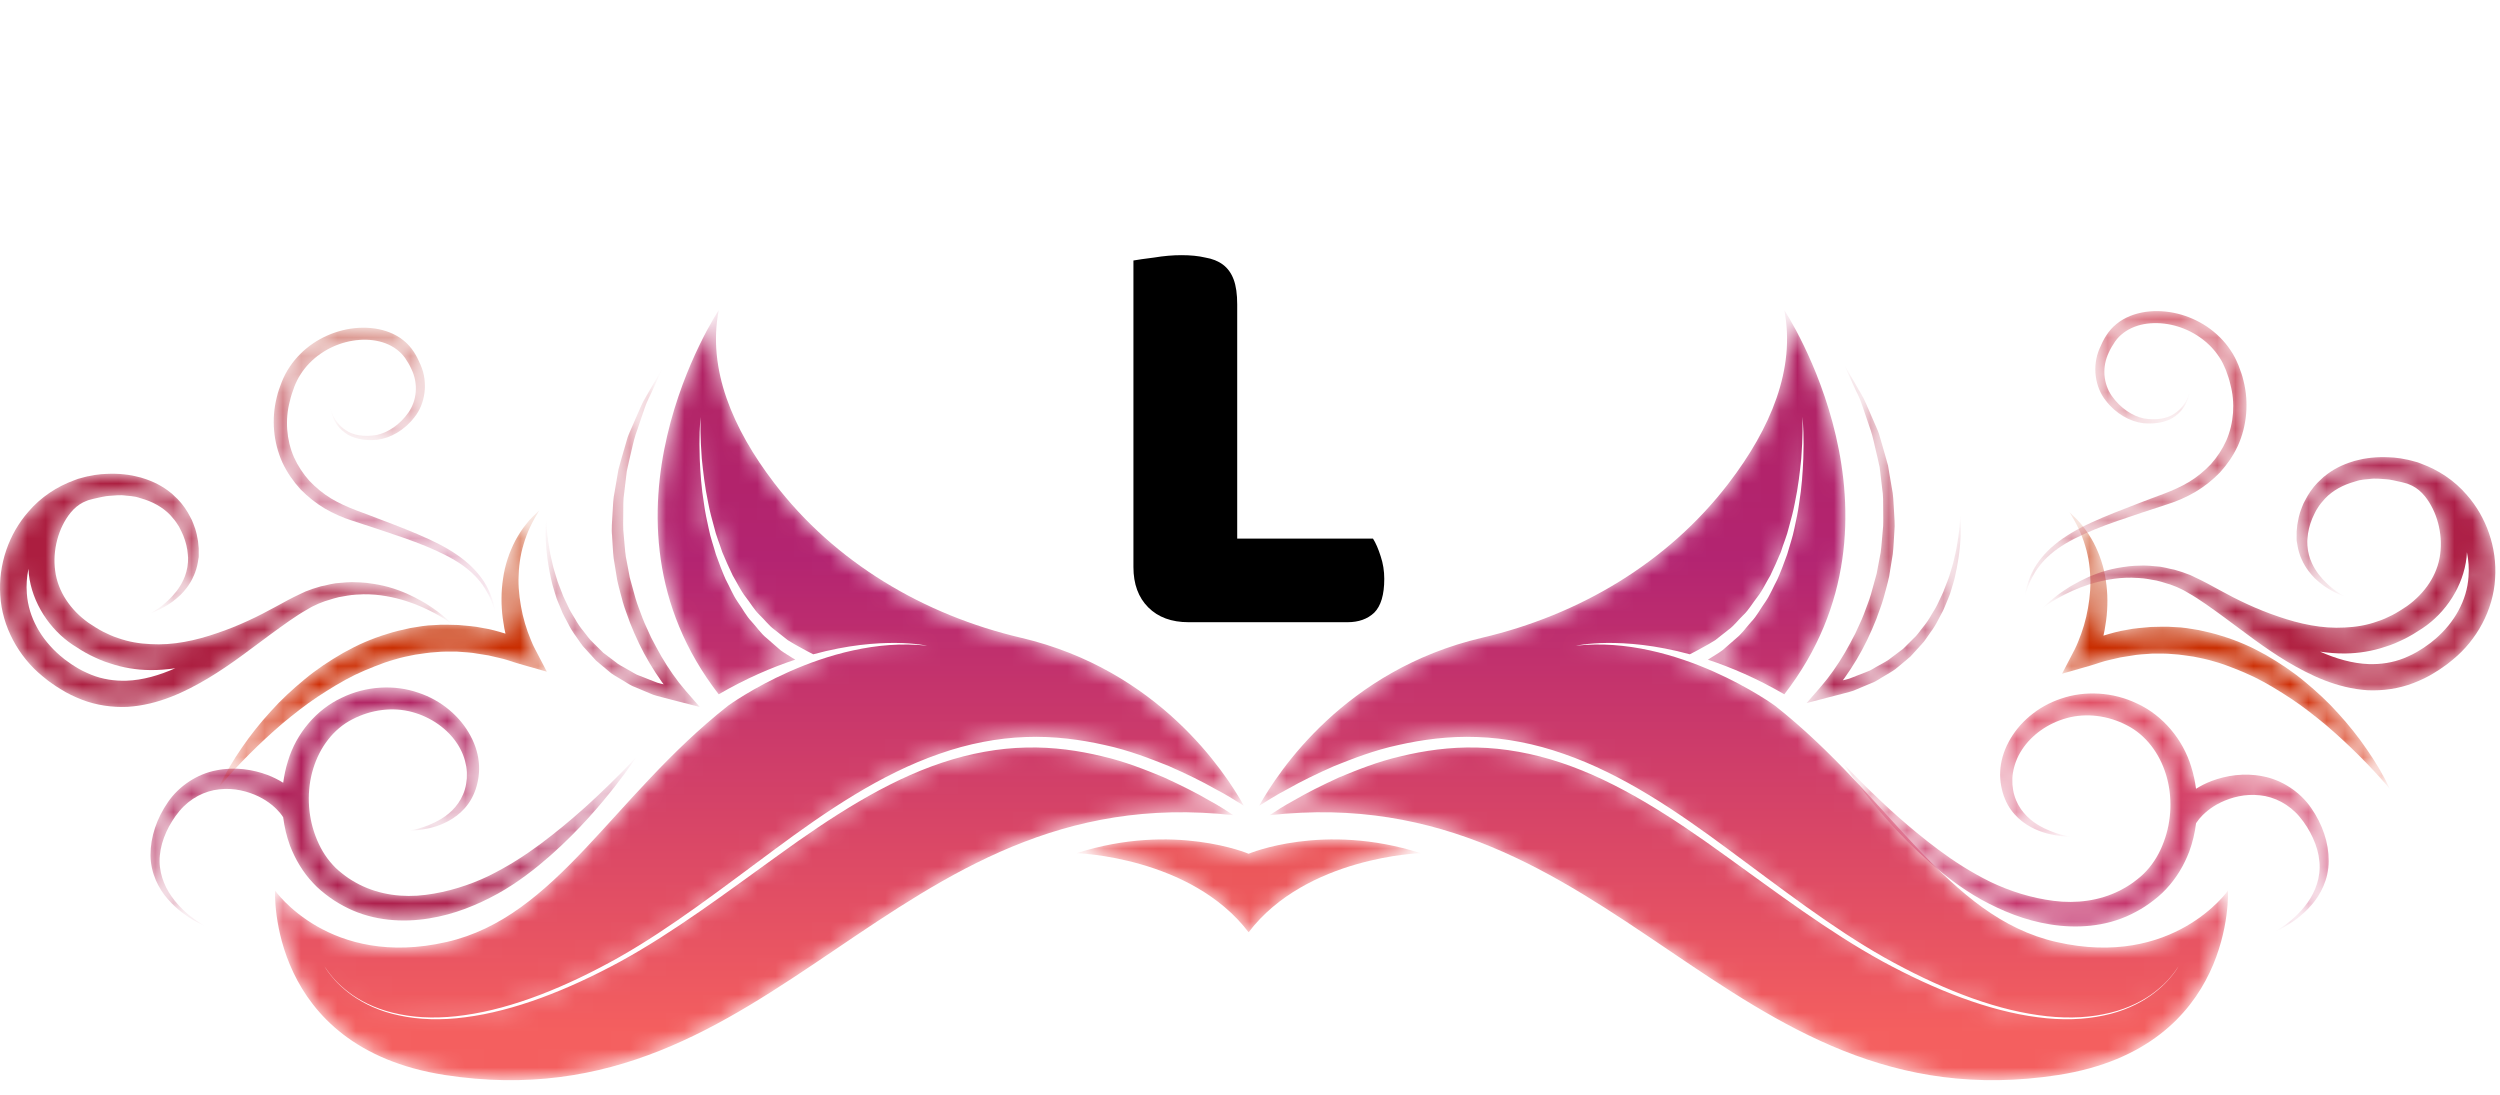             <svg width="137" height="60" viewBox="0 0 137 60" fill="none" xmlns="http://www.w3.org/2000/svg">
              <mask id="mask0_598_2935" style="mask-type:luminance" maskUnits="userSpaceOnUse" x="15" y="17" width="54" height="43">
              <path d="M18.035 53.314C17.922 53.164 17.84 53.038 17.78 52.948C17.833 53.038 17.907 53.164 18.027 53.321C18.274 53.651 18.685 54.114 19.32 54.563C19.956 55.012 20.823 55.431 21.885 55.648C22.939 55.879 24.179 55.924 25.503 55.745C28.157 55.408 31.102 54.264 34.018 52.678C36.948 51.071 39.789 48.924 42.66 46.859C45.515 44.795 48.498 42.835 51.623 41.796C53.17 41.279 54.74 40.995 56.236 40.965C57.723 40.928 59.136 41.137 60.399 41.444C61.67 41.736 62.791 42.192 63.771 42.596C64.735 43.037 65.565 43.456 66.23 43.845C66.814 44.159 67.262 44.458 67.598 44.675C48.745 42.559 42.555 61.743 24.367 58.909C14.641 57.391 15.074 48.804 15.074 48.804C15.074 48.804 18.065 53.083 24.464 51.624C30.496 50.255 33.554 43.68 39.894 38.676C39.894 38.676 45.246 34.772 50.808 35.385C50.808 35.385 48.341 34.824 44.566 35.856C44.423 35.782 44.065 35.602 43.796 35.445C43.624 35.348 43.407 35.236 43.168 35.079C42.951 34.906 42.697 34.712 42.428 34.495C42.144 34.293 41.919 33.979 41.628 33.702C41.337 33.425 41.127 33.051 40.858 32.708C40.581 32.356 40.395 31.937 40.155 31.54C39.953 31.122 39.759 30.688 39.579 30.254C39.438 29.798 39.243 29.364 39.138 28.9C39.011 28.451 38.892 28.003 38.81 27.561C38.623 26.686 38.533 25.848 38.459 25.138C38.369 23.986 38.384 23.14 38.391 22.849C38.361 23.14 38.301 23.986 38.346 25.145C38.376 25.863 38.429 26.709 38.578 27.606C38.637 28.055 38.735 28.511 38.84 28.982C38.929 29.446 39.101 29.91 39.228 30.373C39.393 30.837 39.565 31.294 39.759 31.735C39.983 32.154 40.163 32.603 40.425 32.984C40.693 33.358 40.895 33.762 41.194 34.069C41.478 34.383 41.71 34.727 42.001 34.959C42.286 35.206 42.54 35.43 42.772 35.632C43.018 35.812 43.25 35.939 43.429 36.058C43.482 36.096 43.534 36.126 43.579 36.148C42.293 36.575 40.88 37.18 39.385 38.048C31.857 28.324 39.385 17 39.385 17C38.765 20.216 40.133 23.47 42.42 26.462C45.747 30.823 50.621 33.702 55.959 34.951C63.472 36.717 67.12 42.281 68.166 44.159C68.159 44.151 68.151 44.151 68.144 44.144C67.778 43.927 67.277 43.583 66.574 43.224C65.894 42.835 65.042 42.416 64.04 41.975C63.024 41.571 61.872 41.115 60.549 40.83C59.233 40.532 57.768 40.329 56.213 40.389C54.665 40.442 53.043 40.755 51.459 41.316C48.258 42.424 45.276 44.451 42.435 46.56C39.587 48.661 36.791 50.838 33.905 52.469C31.027 54.084 28.112 55.259 25.488 55.626C24.179 55.819 22.954 55.797 21.9 55.581C20.838 55.378 19.971 54.975 19.335 54.541C18.7 54.1 18.281 53.644 18.035 53.314Z" fill="white"/>
              </mask>
              <g mask="url(#mask0_598_2935)">
              <path d="M18.035 53.314C17.922 53.164 17.84 53.038 17.78 52.948C17.833 53.038 17.907 53.164 18.027 53.321C18.274 53.651 18.685 54.114 19.32 54.563C19.956 55.012 20.823 55.431 21.885 55.648C22.939 55.879 24.179 55.924 25.503 55.745C28.157 55.408 31.102 54.264 34.018 52.678C36.948 51.071 39.789 48.924 42.66 46.859C45.515 44.795 48.498 42.835 51.623 41.796C53.17 41.279 54.74 40.995 56.236 40.965C57.723 40.928 59.136 41.137 60.399 41.444C61.67 41.736 62.791 42.192 63.771 42.596C64.735 43.037 65.565 43.456 66.23 43.845C66.814 44.159 67.262 44.458 67.598 44.675C48.745 42.559 42.555 61.743 24.367 58.909C14.641 57.391 15.074 48.804 15.074 48.804C15.074 48.804 18.065 53.083 24.464 51.624C30.496 50.255 33.554 43.68 39.894 38.676C39.894 38.676 45.246 34.772 50.808 35.385C50.808 35.385 48.341 34.824 44.566 35.856C44.423 35.782 44.065 35.602 43.796 35.445C43.624 35.348 43.407 35.236 43.168 35.079C42.951 34.906 42.697 34.712 42.428 34.495C42.144 34.293 41.919 33.979 41.628 33.702C41.337 33.425 41.127 33.051 40.858 32.708C40.581 32.356 40.395 31.937 40.155 31.54C39.953 31.122 39.759 30.688 39.579 30.254C39.438 29.798 39.243 29.364 39.138 28.9C39.011 28.451 38.892 28.003 38.81 27.561C38.623 26.686 38.533 25.848 38.459 25.138C38.369 23.986 38.384 23.14 38.391 22.849C38.361 23.14 38.301 23.986 38.346 25.145C38.376 25.863 38.429 26.709 38.578 27.606C38.637 28.055 38.735 28.511 38.84 28.982C38.929 29.446 39.101 29.91 39.228 30.373C39.393 30.837 39.565 31.294 39.759 31.735C39.983 32.154 40.163 32.603 40.425 32.984C40.693 33.358 40.895 33.762 41.194 34.069C41.478 34.383 41.71 34.727 42.001 34.959C42.286 35.206 42.54 35.43 42.772 35.632C43.018 35.812 43.25 35.939 43.429 36.058C43.482 36.096 43.534 36.126 43.579 36.148C42.293 36.575 40.88 37.18 39.385 38.048C31.857 28.324 39.385 17 39.385 17C38.765 20.216 40.133 23.47 42.42 26.462C45.747 30.823 50.621 33.702 55.959 34.951C63.472 36.717 67.12 42.281 68.166 44.159C68.159 44.151 68.151 44.151 68.144 44.144C67.778 43.927 67.277 43.583 66.574 43.224C65.894 42.835 65.042 42.416 64.04 41.975C63.024 41.571 61.872 41.115 60.549 40.83C59.233 40.532 57.768 40.329 56.213 40.389C54.665 40.442 53.043 40.755 51.459 41.316C48.258 42.424 45.276 44.451 42.435 46.56C39.587 48.661 36.791 50.838 33.905 52.469C31.027 54.084 28.112 55.259 25.488 55.626C24.179 55.819 22.954 55.797 21.9 55.581C20.838 55.378 19.971 54.975 19.335 54.541C18.7 54.1 18.281 53.644 18.035 53.314Z" fill="url(#paint0_linear_598_2935)"/>
              </g>
              <mask id="mask1_598_2935" style="mask-type:luminance" maskUnits="userSpaceOnUse" x="29" y="20" width="10" height="19">
              <path d="M29.932 28.447C29.947 29.003 30.015 29.553 30.11 30.097C30.149 30.369 30.218 30.637 30.279 30.905C30.334 31.175 30.431 31.434 30.504 31.697C30.578 31.96 30.695 32.21 30.788 32.466C30.872 32.726 31.012 32.962 31.121 33.211C31.226 33.462 31.378 33.688 31.516 33.92C31.648 34.157 31.799 34.38 31.972 34.587C32.144 34.794 32.285 35.027 32.488 35.205L33.057 35.771L33.697 36.253C33.899 36.429 34.145 36.541 34.374 36.677C34.612 36.797 34.824 36.965 35.082 37.045L35.828 37.337C36.07 37.451 36.342 37.485 36.6 37.556L37.38 37.75L37.052 38.354C36.485 37.716 36.028 37.054 35.603 36.349C35.184 35.647 34.833 34.906 34.532 34.145C34.399 33.759 34.24 33.381 34.13 32.987C34.028 32.591 33.911 32.198 33.825 31.799L33.628 30.588C33.581 30.182 33.572 29.773 33.542 29.366C33.496 28.959 33.549 28.55 33.566 28.143C33.59 27.736 33.598 27.329 33.685 26.93L33.89 25.729C33.99 25.337 34.111 24.949 34.221 24.561L34.39 23.979C34.454 23.787 34.546 23.606 34.623 23.42L35.104 22.312C35.256 21.939 35.49 21.606 35.678 21.253L36.286 20.219L35.793 21.312C35.636 21.678 35.433 22.022 35.314 22.403L34.932 23.53C34.791 23.9 34.697 24.283 34.612 24.669C34.525 25.054 34.426 25.436 34.348 25.82L34.209 26.991C34.144 27.378 34.158 27.772 34.154 28.163C34.156 28.555 34.13 28.946 34.182 29.334C34.221 29.723 34.239 30.113 34.294 30.499L34.511 31.648L34.821 32.775C34.927 33.149 35.083 33.508 35.212 33.875C35.349 34.24 35.53 34.587 35.686 34.944C35.867 35.288 36.049 35.633 36.242 35.971C36.634 36.638 37.087 37.296 37.576 37.857L38.352 38.746L37.248 38.46L36.415 38.245C36.141 38.163 35.856 38.118 35.595 37.989L34.8 37.654C34.526 37.559 34.296 37.373 34.044 37.236C33.8 37.082 33.538 36.956 33.326 36.756L32.664 36.201L32.083 35.564C31.877 35.362 31.738 35.107 31.567 34.878C31.395 34.649 31.248 34.405 31.121 34.149C30.987 33.898 30.842 33.653 30.745 33.385C30.644 33.12 30.511 32.868 30.438 32.594C30.364 32.321 30.265 32.055 30.211 31.779C29.962 30.683 29.839 29.557 29.932 28.447Z" fill="white"/>
              </mask>
              <g mask="url(#mask1_598_2935)">
              <path d="M29.932 28.447C29.947 29.003 30.015 29.553 30.11 30.097C30.149 30.369 30.218 30.637 30.279 30.905C30.334 31.175 30.431 31.434 30.504 31.697C30.578 31.96 30.695 32.21 30.788 32.466C30.872 32.726 31.012 32.962 31.121 33.211C31.226 33.462 31.378 33.688 31.516 33.92C31.648 34.157 31.799 34.38 31.972 34.587C32.144 34.794 32.285 35.027 32.488 35.205L33.057 35.771L33.697 36.253C33.899 36.429 34.145 36.541 34.374 36.677C34.612 36.797 34.824 36.965 35.082 37.045L35.828 37.337C36.07 37.451 36.342 37.485 36.6 37.556L37.38 37.75L37.052 38.354C36.485 37.716 36.028 37.054 35.603 36.349C35.184 35.647 34.833 34.906 34.532 34.145C34.399 33.759 34.24 33.381 34.13 32.987C34.028 32.591 33.911 32.198 33.825 31.799L33.628 30.588C33.581 30.182 33.572 29.773 33.542 29.366C33.496 28.959 33.549 28.55 33.566 28.143C33.59 27.736 33.598 27.329 33.685 26.93L33.89 25.729C33.99 25.337 34.111 24.949 34.221 24.561L34.39 23.979C34.454 23.787 34.546 23.606 34.623 23.42L35.104 22.312C35.256 21.939 35.49 21.606 35.678 21.253L36.286 20.219L35.793 21.312C35.636 21.678 35.433 22.022 35.314 22.403L34.932 23.53C34.791 23.9 34.697 24.283 34.612 24.669C34.525 25.054 34.426 25.436 34.348 25.82L34.209 26.991C34.144 27.378 34.158 27.772 34.154 28.163C34.156 28.555 34.13 28.946 34.182 29.334C34.221 29.723 34.239 30.113 34.294 30.499L34.511 31.648L34.821 32.775C34.927 33.149 35.083 33.508 35.212 33.875C35.349 34.24 35.53 34.587 35.686 34.944C35.867 35.288 36.049 35.633 36.242 35.971C36.634 36.638 37.087 37.296 37.576 37.857L38.352 38.746L37.248 38.46L36.415 38.245C36.141 38.163 35.856 38.118 35.595 37.989L34.8 37.654C34.526 37.559 34.296 37.373 34.044 37.236C33.8 37.082 33.538 36.956 33.326 36.756L32.664 36.201L32.083 35.564C31.877 35.362 31.738 35.107 31.567 34.878C31.395 34.649 31.248 34.405 31.121 34.149C30.987 33.898 30.842 33.653 30.745 33.385C30.644 33.12 30.511 32.868 30.438 32.594C30.364 32.321 30.265 32.055 30.211 31.779C29.962 30.683 29.839 29.557 29.932 28.447Z" fill="url(#paint1_linear_598_2935)"/>
              </g>
              <mask id="mask2_598_2935" style="mask-type:luminance" maskUnits="userSpaceOnUse" x="8" y="37" width="27" height="14">
              <path d="M33.494 42.894C32.606 43.761 31.314 44.984 29.631 46.241C28.777 46.876 27.861 47.467 26.787 47.999C25.731 48.506 24.542 48.885 23.314 49.04C22.086 49.198 20.813 49.036 19.711 48.482C19.442 48.344 19.156 48.176 18.93 48.005C18.654 47.797 18.432 47.618 18.231 47.39C17.822 46.947 17.507 46.404 17.291 45.819C16.848 44.652 16.802 43.305 17.162 42.127C17.52 40.948 18.277 39.942 19.311 39.418C20.352 38.875 21.544 38.733 22.593 39.021C23.64 39.304 24.538 39.955 25.058 40.756C25.323 41.155 25.481 41.591 25.553 42.018C25.588 42.24 25.594 42.414 25.581 42.664C25.564 42.849 25.533 43.069 25.476 43.252C25.257 44.014 24.719 44.544 24.21 44.855C23.697 45.169 23.228 45.325 22.91 45.41C22.589 45.496 22.411 45.515 22.411 45.515C22.411 45.515 22.589 45.523 22.924 45.487C23.256 45.444 23.757 45.378 24.345 45.107C24.92 44.846 25.637 44.337 25.996 43.437C26.091 43.212 26.149 42.992 26.201 42.722C26.238 42.515 26.268 42.213 26.251 41.95C26.229 41.41 26.067 40.849 25.788 40.33C25.235 39.286 24.213 38.386 22.917 37.958C21.631 37.511 20.071 37.58 18.726 38.238C17.345 38.877 16.233 40.193 15.783 41.696C15.66 42.087 15.573 42.489 15.519 42.895C15.265 42.739 14.984 42.59 14.661 42.468C13.881 42.175 12.887 42.004 11.854 42.215C10.822 42.407 9.815 43.065 9.207 43.953C8.595 44.841 8.246 45.847 8.249 46.854C8.249 47.859 8.705 48.72 9.204 49.282C9.706 49.856 10.233 50.205 10.605 50.424C10.981 50.642 11.213 50.73 11.213 50.73C11.213 50.73 10.991 50.618 10.643 50.366C10.299 50.113 9.819 49.716 9.403 49.125C8.986 48.544 8.669 47.732 8.761 46.871C8.833 46.024 9.269 45.124 9.836 44.441C10.414 43.747 11.225 43.332 12.024 43.255C12.825 43.162 13.588 43.366 14.162 43.643C14.742 43.924 15.128 44.288 15.346 44.549C15.422 44.642 15.474 44.718 15.517 44.784C15.585 45.313 15.707 45.837 15.893 46.344C16.179 47.089 16.598 47.797 17.158 48.39C17.43 48.691 17.766 48.955 18.054 49.166C18.395 49.416 18.721 49.598 19.077 49.775C20.497 50.469 22.095 50.559 23.495 50.332C24.912 50.111 26.175 49.58 27.288 48.968C28.381 48.361 29.351 47.596 30.155 46.89C31.782 45.449 32.933 44.068 33.708 43.085C34.477 42.097 34.862 41.495 34.862 41.495C34.862 41.495 34.382 42.024 33.494 42.894Z" fill="white"/>
              </mask>
              <g mask="url(#mask2_598_2935)">
              <path d="M33.494 42.894C32.606 43.761 31.314 44.984 29.631 46.241C28.777 46.876 27.861 47.467 26.787 47.999C25.731 48.506 24.542 48.885 23.314 49.04C22.086 49.198 20.813 49.036 19.711 48.482C19.442 48.344 19.156 48.176 18.93 48.005C18.654 47.797 18.432 47.618 18.231 47.39C17.822 46.947 17.507 46.404 17.291 45.819C16.848 44.652 16.802 43.305 17.162 42.127C17.52 40.948 18.277 39.942 19.311 39.418C20.352 38.875 21.544 38.733 22.593 39.021C23.64 39.304 24.538 39.955 25.058 40.756C25.323 41.155 25.481 41.591 25.553 42.018C25.588 42.24 25.594 42.414 25.581 42.664C25.564 42.849 25.533 43.069 25.476 43.252C25.257 44.014 24.719 44.544 24.21 44.855C23.697 45.169 23.228 45.325 22.91 45.41C22.589 45.496 22.411 45.515 22.411 45.515C22.411 45.515 22.589 45.523 22.924 45.487C23.256 45.444 23.757 45.378 24.345 45.107C24.92 44.846 25.637 44.337 25.996 43.437C26.091 43.212 26.149 42.992 26.201 42.722C26.238 42.515 26.268 42.213 26.251 41.95C26.229 41.41 26.067 40.849 25.788 40.33C25.235 39.286 24.213 38.386 22.917 37.958C21.631 37.511 20.071 37.58 18.726 38.238C17.345 38.877 16.233 40.193 15.783 41.696C15.66 42.087 15.573 42.489 15.519 42.895C15.265 42.739 14.984 42.59 14.661 42.468C13.881 42.175 12.887 42.004 11.854 42.215C10.822 42.407 9.815 43.065 9.207 43.953C8.595 44.841 8.246 45.847 8.249 46.854C8.249 47.859 8.705 48.72 9.204 49.282C9.706 49.856 10.233 50.205 10.605 50.424C10.981 50.642 11.213 50.73 11.213 50.73C11.213 50.73 10.991 50.618 10.643 50.366C10.299 50.113 9.819 49.716 9.403 49.125C8.986 48.544 8.669 47.732 8.761 46.871C8.833 46.024 9.269 45.124 9.836 44.441C10.414 43.747 11.225 43.332 12.024 43.255C12.825 43.162 13.588 43.366 14.162 43.643C14.742 43.924 15.128 44.288 15.346 44.549C15.422 44.642 15.474 44.718 15.517 44.784C15.585 45.313 15.707 45.837 15.893 46.344C16.179 47.089 16.598 47.797 17.158 48.39C17.43 48.691 17.766 48.955 18.054 49.166C18.395 49.416 18.721 49.598 19.077 49.775C20.497 50.469 22.095 50.559 23.495 50.332C24.912 50.111 26.175 49.58 27.288 48.968C28.381 48.361 29.351 47.596 30.155 46.89C31.782 45.449 32.933 44.068 33.708 43.085C34.477 42.097 34.862 41.495 34.862 41.495C34.862 41.495 34.382 42.024 33.494 42.894Z" fill="url(#paint2_linear_598_2935)"/>
              </g>
              <mask id="mask3_598_2935" style="mask-type:luminance" maskUnits="userSpaceOnUse" x="12" y="27" width="18" height="17">
              <path d="M12 43.129C12.353 42.373 12.785 41.653 13.262 40.963C13.736 40.271 14.263 39.611 14.834 38.988C15.396 38.355 16.024 37.78 16.682 37.236C17.339 36.688 18.058 36.212 18.808 35.78C19.189 35.574 19.571 35.367 19.973 35.197C20.373 35.025 20.785 34.871 21.203 34.745C21.621 34.609 22.049 34.51 22.48 34.418C22.914 34.346 23.351 34.264 23.793 34.256C24.234 34.218 24.676 34.237 25.117 34.25C25.555 34.295 25.999 34.314 26.429 34.409C26.865 34.476 27.287 34.596 27.704 34.725C28.127 34.839 28.524 35.023 28.933 35.169L28.111 36.058C28.022 35.854 27.967 35.693 27.905 35.511C27.846 35.334 27.799 35.154 27.755 34.975C27.667 34.616 27.599 34.254 27.552 33.89C27.456 33.161 27.457 32.418 27.57 31.692C27.671 30.966 27.909 30.262 28.242 29.622C28.412 29.305 28.609 29.003 28.831 28.726C29.046 28.444 29.304 28.199 29.558 27.962C29.184 28.552 28.885 29.171 28.698 29.812C28.5 30.45 28.421 31.11 28.413 31.761C28.408 32.414 28.503 33.062 28.645 33.696C28.719 34.011 28.812 34.323 28.92 34.628C28.974 34.78 29.035 34.929 29.095 35.077C29.153 35.219 29.223 35.381 29.279 35.49L29.968 36.81L28.459 36.379C28.082 36.272 27.716 36.124 27.335 36.048L26.767 35.917L26.195 35.826C25.815 35.748 25.428 35.743 25.046 35.709C24.661 35.707 24.277 35.696 23.894 35.737C23.511 35.756 23.131 35.824 22.75 35.876C22.372 35.949 21.994 36.027 21.623 36.141C21.251 36.245 20.883 36.375 20.522 36.522C20.157 36.66 19.8 36.82 19.444 36.987C18.736 37.334 18.062 37.753 17.394 38.191C16.728 38.633 16.097 39.134 15.473 39.651C14.244 40.706 13.076 41.861 12 43.129Z" fill="white"/>
              </mask>
              <g mask="url(#mask3_598_2935)">
              <path d="M12 43.129C12.353 42.373 12.785 41.653 13.262 40.963C13.736 40.271 14.263 39.611 14.834 38.988C15.396 38.355 16.024 37.78 16.682 37.236C17.339 36.688 18.058 36.212 18.808 35.78C19.189 35.574 19.571 35.367 19.973 35.197C20.373 35.025 20.785 34.871 21.203 34.745C21.621 34.609 22.049 34.51 22.48 34.418C22.914 34.346 23.351 34.264 23.793 34.256C24.234 34.218 24.676 34.237 25.117 34.25C25.555 34.295 25.999 34.314 26.429 34.409C26.865 34.476 27.287 34.596 27.704 34.725C28.127 34.839 28.524 35.023 28.933 35.169L28.111 36.058C28.022 35.854 27.967 35.693 27.905 35.511C27.846 35.334 27.799 35.154 27.755 34.975C27.667 34.616 27.599 34.254 27.552 33.89C27.456 33.161 27.457 32.418 27.57 31.692C27.671 30.966 27.909 30.262 28.242 29.622C28.412 29.305 28.609 29.003 28.831 28.726C29.046 28.444 29.304 28.199 29.558 27.962C29.184 28.552 28.885 29.171 28.698 29.812C28.5 30.45 28.421 31.11 28.413 31.761C28.408 32.414 28.503 33.062 28.645 33.696C28.719 34.011 28.812 34.323 28.92 34.628C28.974 34.78 29.035 34.929 29.095 35.077C29.153 35.219 29.223 35.381 29.279 35.49L29.968 36.81L28.459 36.379C28.082 36.272 27.716 36.124 27.335 36.048L26.767 35.917L26.195 35.826C25.815 35.748 25.428 35.743 25.046 35.709C24.661 35.707 24.277 35.696 23.894 35.737C23.511 35.756 23.131 35.824 22.75 35.876C22.372 35.949 21.994 36.027 21.623 36.141C21.251 36.245 20.883 36.375 20.522 36.522C20.157 36.66 19.8 36.82 19.444 36.987C18.736 37.334 18.062 37.753 17.394 38.191C16.728 38.633 16.097 39.134 15.473 39.651C14.244 40.706 13.076 41.861 12 43.129Z" fill="url(#paint3_linear_598_2935)"/>
              </g>
              <mask id="mask4_598_2935" style="mask-type:luminance" maskUnits="userSpaceOnUse" x="0" y="25" width="25" height="14">
              <path d="M1.559 31.17C1.566 31.268 1.568 31.366 1.58 31.465C1.754 33.023 2.716 34.489 3.988 35.335C4.369 35.582 4.569 35.711 4.934 35.899C5.291 36.074 5.652 36.24 6.01 36.345C6.725 36.589 7.477 36.712 8.213 36.72C8.689 36.728 9.15 36.685 9.605 36.621C8.739 37.002 7.836 37.273 6.929 37.303C6.274 37.321 5.62 37.225 5.006 36.978C4.705 36.855 4.384 36.703 4.122 36.531C3.992 36.459 3.835 36.345 3.679 36.232L3.563 36.148L3.541 36.133L3.529 36.123L3.48 36.081L3.283 35.919C2.256 35.035 1.556 33.825 1.471 32.517C1.434 32.064 1.469 31.611 1.559 31.17ZM2.322 37.049L2.567 37.247L2.629 37.296L2.709 37.355L2.826 37.437C2.979 37.546 3.131 37.655 3.332 37.771C3.71 38.011 4.081 38.181 4.483 38.34C5.28 38.651 6.154 38.772 6.994 38.736C8.69 38.626 10.149 37.914 11.409 37.166C12.676 36.407 13.769 35.538 14.818 34.769C15.527 34.252 16.18 33.769 16.84 33.396C16.928 33.347 17.016 33.288 17.104 33.245C17.339 33.125 17.577 33.021 17.819 32.94C17.879 32.918 17.939 32.906 17.999 32.887C18.19 32.825 18.381 32.766 18.572 32.723C18.643 32.708 18.713 32.7 18.784 32.687C18.946 32.656 19.108 32.627 19.268 32.608C19.447 32.589 19.622 32.579 19.797 32.574C19.838 32.572 19.879 32.568 19.92 32.567C20.36 32.563 20.782 32.6 21.174 32.671C21.953 32.807 22.62 33.039 23.153 33.278C23.201 33.3 23.247 33.321 23.294 33.343C23.358 33.372 23.421 33.402 23.482 33.432C23.566 33.473 23.644 33.513 23.72 33.552C23.758 33.572 23.798 33.592 23.834 33.612C23.896 33.645 23.953 33.677 24.009 33.709C24.057 33.736 24.106 33.764 24.149 33.79C24.187 33.812 24.221 33.834 24.256 33.855C24.305 33.885 24.355 33.916 24.396 33.943C24.413 33.954 24.425 33.963 24.441 33.972C24.491 34.006 24.539 34.038 24.579 34.066C24.581 34.067 24.582 34.068 24.584 34.069C24.632 34.102 24.673 34.131 24.706 34.155C24.707 34.156 24.707 34.156 24.709 34.157C24.774 34.204 24.807 34.23 24.807 34.23C24.807 34.23 24.74 34.161 24.614 34.043C24.61 34.04 24.608 34.037 24.604 34.033C24.57 34.002 24.528 33.965 24.486 33.927C24.472 33.914 24.461 33.904 24.446 33.891C24.444 33.889 24.441 33.887 24.439 33.885C24.427 33.874 24.418 33.866 24.405 33.855C24.381 33.834 24.351 33.81 24.325 33.788C24.284 33.754 24.241 33.719 24.194 33.68C24.172 33.663 24.148 33.644 24.125 33.626C24.066 33.579 24.007 33.532 23.94 33.483C23.889 33.445 23.833 33.405 23.776 33.365C23.726 33.33 23.675 33.294 23.62 33.257C23.565 33.22 23.508 33.184 23.448 33.146C23.402 33.117 23.361 33.088 23.312 33.059C23.259 33.027 23.197 32.994 23.141 32.962C23.136 32.959 23.132 32.956 23.128 32.953C23.124 32.951 23.119 32.949 23.116 32.947C22.625 32.667 22.024 32.375 21.288 32.169C20.944 32.074 20.566 32.002 20.17 31.954C20.136 31.95 20.105 31.944 20.071 31.94C19.864 31.918 19.65 31.909 19.433 31.905C19.377 31.905 19.325 31.9 19.268 31.9C19.07 31.902 18.866 31.92 18.661 31.94C18.582 31.948 18.505 31.95 18.425 31.96C18.409 31.962 18.393 31.962 18.375 31.965C18.182 31.994 17.985 32.042 17.788 32.09C17.72 32.106 17.654 32.111 17.586 32.13C17.58 32.132 17.575 32.134 17.57 32.136C17.292 32.211 17.014 32.304 16.737 32.416C16.735 32.417 16.733 32.418 16.731 32.419C16.632 32.461 16.534 32.513 16.435 32.559C15.992 32.763 15.566 32.998 15.161 33.221C14.15 33.781 13.053 34.31 11.885 34.7C10.727 35.101 9.484 35.373 8.26 35.298C7.649 35.273 7.044 35.173 6.471 34.966C6.172 34.875 5.916 34.746 5.658 34.622C5.413 34.502 5.034 34.254 4.844 34.127C3.861 33.423 3.169 32.419 3.023 31.277C2.871 30.154 3.197 28.928 3.863 28.103C4.075 27.844 4.295 27.665 4.552 27.532C4.641 27.497 4.725 27.449 4.816 27.419C4.838 27.411 4.861 27.405 4.883 27.398C5.039 27.349 5.199 27.319 5.357 27.283C5.514 27.247 5.671 27.211 5.828 27.189C5.935 27.173 6.039 27.171 6.145 27.162C6.32 27.148 6.496 27.133 6.669 27.138C6.757 27.14 6.841 27.155 6.927 27.163C7.104 27.178 7.281 27.191 7.45 27.227C7.538 27.245 7.617 27.278 7.702 27.301C8.345 27.479 8.919 27.791 9.335 28.231C9.489 28.395 9.634 28.575 9.737 28.748C9.76 28.776 9.783 28.815 9.806 28.854C9.854 28.937 9.899 29.035 9.945 29.128C9.981 29.208 10.015 29.285 10.04 29.339C10.186 29.699 10.271 30.057 10.294 30.402C10.299 30.456 10.306 30.511 10.306 30.564C10.31 30.719 10.299 30.87 10.277 31.015C10.272 31.044 10.269 31.073 10.264 31.102C10.236 31.258 10.195 31.407 10.145 31.547C10.14 31.56 10.135 31.573 10.13 31.586C10.078 31.727 10.014 31.86 9.945 31.984C9.933 32.006 9.921 32.028 9.908 32.049C9.845 32.157 9.778 32.256 9.709 32.348C9.68 32.386 9.651 32.423 9.623 32.459C9.565 32.529 9.508 32.598 9.45 32.661C9.411 32.703 9.374 32.742 9.335 32.781C9.288 32.829 9.24 32.878 9.193 32.921C9.14 32.97 9.088 33.016 9.038 33.059C9.008 33.084 8.977 33.111 8.949 33.134C8.902 33.172 8.86 33.205 8.817 33.236C8.782 33.263 8.745 33.292 8.713 33.315C8.683 33.336 8.657 33.353 8.629 33.372C8.595 33.395 8.559 33.42 8.53 33.439C8.512 33.45 8.499 33.459 8.482 33.469C8.45 33.489 8.418 33.51 8.393 33.523C8.387 33.527 8.385 33.529 8.379 33.532C8.352 33.547 8.326 33.562 8.311 33.57C8.294 33.579 8.283 33.585 8.283 33.585C8.283 33.585 8.293 33.582 8.313 33.575C8.325 33.572 8.346 33.564 8.365 33.557C8.378 33.551 8.387 33.549 8.404 33.542C8.428 33.533 8.46 33.52 8.49 33.507C8.512 33.499 8.529 33.492 8.554 33.481C8.585 33.467 8.623 33.45 8.659 33.434C8.687 33.421 8.711 33.411 8.741 33.397C8.746 33.394 8.752 33.391 8.756 33.389C8.769 33.382 8.778 33.379 8.791 33.372C8.823 33.355 8.864 33.333 8.899 33.314C8.936 33.295 8.97 33.277 9.01 33.255C9.05 33.233 9.091 33.207 9.133 33.182C9.194 33.146 9.255 33.108 9.32 33.065C9.359 33.038 9.398 33.009 9.439 32.98C9.511 32.928 9.582 32.873 9.657 32.811C9.692 32.781 9.726 32.75 9.761 32.718C9.811 32.674 9.86 32.637 9.909 32.587C9.948 32.549 9.986 32.498 10.025 32.457C10.036 32.445 10.046 32.437 10.056 32.426C10.078 32.402 10.1 32.374 10.121 32.349C10.19 32.269 10.254 32.184 10.319 32.091C10.36 32.032 10.399 31.972 10.437 31.908C10.509 31.789 10.571 31.662 10.63 31.526C10.651 31.479 10.671 31.433 10.688 31.384C10.735 31.263 10.772 31.137 10.803 31.004C10.829 30.894 10.85 30.782 10.866 30.665C10.871 30.62 10.886 30.582 10.889 30.536C10.891 30.499 10.891 30.462 10.892 30.426C10.892 30.421 10.892 30.417 10.892 30.413C10.896 30.298 10.895 30.183 10.89 30.066C10.889 30.059 10.891 30.053 10.89 30.046C10.889 30.037 10.887 30.027 10.887 30.017C10.881 29.908 10.87 29.798 10.855 29.687C10.853 29.67 10.85 29.653 10.848 29.636C10.832 29.528 10.811 29.421 10.786 29.313C10.783 29.3 10.781 29.287 10.779 29.274L10.76 29.203C10.748 29.16 10.738 29.117 10.725 29.073C10.716 29.04 10.716 29.028 10.693 28.964L10.66 28.875C10.652 28.854 10.645 28.834 10.638 28.815C10.625 28.781 10.614 28.747 10.601 28.712C10.576 28.647 10.551 28.58 10.517 28.508C10.499 28.468 10.476 28.431 10.457 28.391C10.451 28.381 10.446 28.37 10.441 28.36C10.256 27.991 10.026 27.653 9.731 27.348C9.675 27.29 9.614 27.236 9.554 27.181C9.505 27.135 9.461 27.088 9.409 27.044C9.402 27.038 9.393 27.033 9.386 27.027C9.378 27.021 9.37 27.015 9.361 27.008C8.921 26.645 8.393 26.376 7.819 26.201C7.784 26.19 7.75 26.178 7.715 26.168C7.612 26.139 7.508 26.116 7.403 26.093C7.344 26.08 7.286 26.066 7.226 26.055C7.085 26.029 6.941 26.01 6.797 25.994C6.794 25.994 6.791 25.993 6.788 25.993C6.787 25.993 6.786 25.993 6.786 25.993C6.467 25.959 6.143 25.952 5.818 25.97C5.805 25.971 5.793 25.971 5.781 25.972C5.702 25.977 5.624 25.977 5.545 25.986C5.31 26.005 5.07 26.047 4.831 26.099C4.82 26.101 4.81 26.101 4.799 26.103C4.725 26.122 4.662 26.138 4.596 26.154C4.531 26.171 4.468 26.187 4.403 26.206C4.36 26.218 4.326 26.226 4.273 26.242C4.199 26.27 4.149 26.283 4.059 26.322C3.126 26.663 2.234 27.243 1.555 28.044C0.497 29.246 -0.103 30.92 0.015 32.623C0.11 34.329 1.016 35.984 2.322 37.049Z" fill="white"/>
              </mask>
              <g mask="url(#mask4_598_2935)">
              <path d="M1.559 31.17C1.566 31.268 1.568 31.366 1.58 31.465C1.754 33.023 2.716 34.489 3.988 35.335C4.369 35.582 4.569 35.711 4.934 35.899C5.291 36.074 5.652 36.24 6.01 36.345C6.725 36.589 7.477 36.712 8.213 36.72C8.689 36.728 9.15 36.685 9.605 36.621C8.739 37.002 7.836 37.273 6.929 37.303C6.274 37.321 5.62 37.225 5.006 36.978C4.705 36.855 4.384 36.703 4.122 36.531C3.992 36.459 3.835 36.345 3.679 36.232L3.563 36.148L3.541 36.133L3.529 36.123L3.48 36.081L3.283 35.919C2.256 35.035 1.556 33.825 1.471 32.517C1.434 32.064 1.469 31.611 1.559 31.17ZM2.322 37.049L2.567 37.247L2.629 37.296L2.709 37.355L2.826 37.437C2.979 37.546 3.131 37.655 3.332 37.771C3.71 38.011 4.081 38.181 4.483 38.34C5.28 38.651 6.154 38.772 6.994 38.736C8.69 38.626 10.149 37.914 11.409 37.166C12.676 36.407 13.769 35.538 14.818 34.769C15.527 34.252 16.18 33.769 16.84 33.396C16.928 33.347 17.016 33.288 17.104 33.245C17.339 33.125 17.577 33.021 17.819 32.94C17.879 32.918 17.939 32.906 17.999 32.887C18.19 32.825 18.381 32.766 18.572 32.723C18.643 32.708 18.713 32.7 18.784 32.687C18.946 32.656 19.108 32.627 19.268 32.608C19.447 32.589 19.622 32.579 19.797 32.574C19.838 32.572 19.879 32.568 19.92 32.567C20.36 32.563 20.782 32.6 21.174 32.671C21.953 32.807 22.62 33.039 23.153 33.278C23.201 33.3 23.247 33.321 23.294 33.343C23.358 33.372 23.421 33.402 23.482 33.432C23.566 33.473 23.644 33.513 23.72 33.552C23.758 33.572 23.798 33.592 23.834 33.612C23.896 33.645 23.953 33.677 24.009 33.709C24.057 33.736 24.106 33.764 24.149 33.79C24.187 33.812 24.221 33.834 24.256 33.855C24.305 33.885 24.355 33.916 24.396 33.943C24.413 33.954 24.425 33.963 24.441 33.972C24.491 34.006 24.539 34.038 24.579 34.066C24.581 34.067 24.582 34.068 24.584 34.069C24.632 34.102 24.673 34.131 24.706 34.155C24.707 34.156 24.707 34.156 24.709 34.157C24.774 34.204 24.807 34.23 24.807 34.23C24.807 34.23 24.74 34.161 24.614 34.043C24.61 34.04 24.608 34.037 24.604 34.033C24.57 34.002 24.528 33.965 24.486 33.927C24.472 33.914 24.461 33.904 24.446 33.891C24.444 33.889 24.441 33.887 24.439 33.885C24.427 33.874 24.418 33.866 24.405 33.855C24.381 33.834 24.351 33.81 24.325 33.788C24.284 33.754 24.241 33.719 24.194 33.68C24.172 33.663 24.148 33.644 24.125 33.626C24.066 33.579 24.007 33.532 23.94 33.483C23.889 33.445 23.833 33.405 23.776 33.365C23.726 33.33 23.675 33.294 23.62 33.257C23.565 33.22 23.508 33.184 23.448 33.146C23.402 33.117 23.361 33.088 23.312 33.059C23.259 33.027 23.197 32.994 23.141 32.962C23.136 32.959 23.132 32.956 23.128 32.953C23.124 32.951 23.119 32.949 23.116 32.947C22.625 32.667 22.024 32.375 21.288 32.169C20.944 32.074 20.566 32.002 20.17 31.954C20.136 31.95 20.105 31.944 20.071 31.94C19.864 31.918 19.65 31.909 19.433 31.905C19.377 31.905 19.325 31.9 19.268 31.9C19.07 31.902 18.866 31.92 18.661 31.94C18.582 31.948 18.505 31.95 18.425 31.96C18.409 31.962 18.393 31.962 18.375 31.965C18.182 31.994 17.985 32.042 17.788 32.09C17.72 32.106 17.654 32.111 17.586 32.13C17.58 32.132 17.575 32.134 17.57 32.136C17.292 32.211 17.014 32.304 16.737 32.416C16.735 32.417 16.733 32.418 16.731 32.419C16.632 32.461 16.534 32.513 16.435 32.559C15.992 32.763 15.566 32.998 15.161 33.221C14.15 33.781 13.053 34.31 11.885 34.7C10.727 35.101 9.484 35.373 8.26 35.298C7.649 35.273 7.044 35.173 6.471 34.966C6.172 34.875 5.916 34.746 5.658 34.622C5.413 34.502 5.034 34.254 4.844 34.127C3.861 33.423 3.169 32.419 3.023 31.277C2.871 30.154 3.197 28.928 3.863 28.103C4.075 27.844 4.295 27.665 4.552 27.532C4.641 27.497 4.725 27.449 4.816 27.419C4.838 27.411 4.861 27.405 4.883 27.398C5.039 27.349 5.199 27.319 5.357 27.283C5.514 27.247 5.671 27.211 5.828 27.189C5.935 27.173 6.039 27.171 6.145 27.162C6.32 27.148 6.496 27.133 6.669 27.138C6.757 27.14 6.841 27.155 6.927 27.163C7.104 27.178 7.281 27.191 7.45 27.227C7.538 27.245 7.617 27.278 7.702 27.301C8.345 27.479 8.919 27.791 9.335 28.231C9.489 28.395 9.634 28.575 9.737 28.748C9.76 28.776 9.783 28.815 9.806 28.854C9.854 28.937 9.899 29.035 9.945 29.128C9.981 29.208 10.015 29.285 10.04 29.339C10.186 29.699 10.271 30.057 10.294 30.402C10.299 30.456 10.306 30.511 10.306 30.564C10.31 30.719 10.299 30.87 10.277 31.015C10.272 31.044 10.269 31.073 10.264 31.102C10.236 31.258 10.195 31.407 10.145 31.547C10.14 31.56 10.135 31.573 10.13 31.586C10.078 31.727 10.014 31.86 9.945 31.984C9.933 32.006 9.921 32.028 9.908 32.049C9.845 32.157 9.778 32.256 9.709 32.348C9.68 32.386 9.651 32.423 9.623 32.459C9.565 32.529 9.508 32.598 9.45 32.661C9.411 32.703 9.374 32.742 9.335 32.781C9.288 32.829 9.24 32.878 9.193 32.921C9.14 32.97 9.088 33.016 9.038 33.059C9.008 33.084 8.977 33.111 8.949 33.134C8.902 33.172 8.86 33.205 8.817 33.236C8.782 33.263 8.745 33.292 8.713 33.315C8.683 33.336 8.657 33.353 8.629 33.372C8.595 33.395 8.559 33.42 8.53 33.439C8.512 33.45 8.499 33.459 8.482 33.469C8.45 33.489 8.418 33.51 8.393 33.523C8.387 33.527 8.385 33.529 8.379 33.532C8.352 33.547 8.326 33.562 8.311 33.57C8.294 33.579 8.283 33.585 8.283 33.585C8.283 33.585 8.293 33.582 8.313 33.575C8.325 33.572 8.346 33.564 8.365 33.557C8.378 33.551 8.387 33.549 8.404 33.542C8.428 33.533 8.46 33.52 8.49 33.507C8.512 33.499 8.529 33.492 8.554 33.481C8.585 33.467 8.623 33.45 8.659 33.434C8.687 33.421 8.711 33.411 8.741 33.397C8.746 33.394 8.752 33.391 8.756 33.389C8.769 33.382 8.778 33.379 8.791 33.372C8.823 33.355 8.864 33.333 8.899 33.314C8.936 33.295 8.97 33.277 9.01 33.255C9.05 33.233 9.091 33.207 9.133 33.182C9.194 33.146 9.255 33.108 9.32 33.065C9.359 33.038 9.398 33.009 9.439 32.98C9.511 32.928 9.582 32.873 9.657 32.811C9.692 32.781 9.726 32.75 9.761 32.718C9.811 32.674 9.86 32.637 9.909 32.587C9.948 32.549 9.986 32.498 10.025 32.457C10.036 32.445 10.046 32.437 10.056 32.426C10.078 32.402 10.1 32.374 10.121 32.349C10.19 32.269 10.254 32.184 10.319 32.091C10.36 32.032 10.399 31.972 10.437 31.908C10.509 31.789 10.571 31.662 10.63 31.526C10.651 31.479 10.671 31.433 10.688 31.384C10.735 31.263 10.772 31.137 10.803 31.004C10.829 30.894 10.85 30.782 10.866 30.665C10.871 30.62 10.886 30.582 10.889 30.536C10.891 30.499 10.891 30.462 10.892 30.426C10.892 30.421 10.892 30.417 10.892 30.413C10.896 30.298 10.895 30.183 10.89 30.066C10.889 30.059 10.891 30.053 10.89 30.046C10.889 30.037 10.887 30.027 10.887 30.017C10.881 29.908 10.87 29.798 10.855 29.687C10.853 29.67 10.85 29.653 10.848 29.636C10.832 29.528 10.811 29.421 10.786 29.313C10.783 29.3 10.781 29.287 10.779 29.274L10.76 29.203C10.748 29.16 10.738 29.117 10.725 29.073C10.716 29.04 10.716 29.028 10.693 28.964L10.66 28.875C10.652 28.854 10.645 28.834 10.638 28.815C10.625 28.781 10.614 28.747 10.601 28.712C10.576 28.647 10.551 28.58 10.517 28.508C10.499 28.468 10.476 28.431 10.457 28.391C10.451 28.381 10.446 28.37 10.441 28.36C10.256 27.991 10.026 27.653 9.731 27.348C9.675 27.29 9.614 27.236 9.554 27.181C9.505 27.135 9.461 27.088 9.409 27.044C9.402 27.038 9.393 27.033 9.386 27.027C9.378 27.021 9.37 27.015 9.361 27.008C8.921 26.645 8.393 26.376 7.819 26.201C7.784 26.19 7.75 26.178 7.715 26.168C7.612 26.139 7.508 26.116 7.403 26.093C7.344 26.08 7.286 26.066 7.226 26.055C7.085 26.029 6.941 26.01 6.797 25.994C6.794 25.994 6.791 25.993 6.788 25.993C6.787 25.993 6.786 25.993 6.786 25.993C6.467 25.959 6.143 25.952 5.818 25.97C5.805 25.971 5.793 25.971 5.781 25.972C5.702 25.977 5.624 25.977 5.545 25.986C5.31 26.005 5.07 26.047 4.831 26.099C4.82 26.101 4.81 26.101 4.799 26.103C4.725 26.122 4.662 26.138 4.596 26.154C4.531 26.171 4.468 26.187 4.403 26.206C4.36 26.218 4.326 26.226 4.273 26.242C4.199 26.27 4.149 26.283 4.059 26.322C3.126 26.663 2.234 27.243 1.555 28.044C0.497 29.246 -0.103 30.92 0.015 32.623C0.11 34.329 1.016 35.984 2.322 37.049Z" fill="#AC1E40"/>
              </g>
              <mask id="mask5_598_2935" style="mask-type:luminance" maskUnits="userSpaceOnUse" x="15" y="17" width="13" height="17">
              <path d="M18.106 22.343C18.106 22.343 18.129 22.486 18.237 22.729C18.344 22.966 18.551 23.318 18.956 23.581C19.352 23.858 19.966 23.948 20.618 23.842C21.259 23.715 21.923 23.261 22.378 22.612C22.838 21.959 22.942 21.039 22.543 20.219C22.455 20.018 22.322 19.803 22.206 19.63C22.048 19.408 21.925 19.296 21.735 19.147C21.376 18.876 20.922 18.706 20.439 18.645C19.471 18.524 18.404 18.799 17.556 19.393C17.132 19.69 16.76 20.065 16.48 20.502C16.337 20.712 16.22 20.965 16.132 21.183C16.036 21.452 15.936 21.726 15.887 21.968C15.612 22.984 15.695 24.103 16.108 25.056C16.323 25.532 16.613 25.966 16.955 26.352C17.312 26.725 17.709 27.053 18.142 27.316C18.997 27.836 20.005 28.125 20.915 28.493C21.832 28.841 22.7 29.177 23.485 29.539C24.272 29.897 24.968 30.303 25.515 30.759C26.066 31.21 26.447 31.713 26.689 32.157C26.926 32.607 27.033 32.993 27.089 33.254C27.142 33.516 27.17 33.656 27.17 33.656C27.17 33.656 27.128 33.52 27.05 33.265C26.972 33.011 26.82 32.649 26.565 32.23C26.299 31.819 25.903 31.369 25.347 30.978C24.794 30.584 24.098 30.246 23.318 29.923C22.536 29.604 21.663 29.309 20.734 29.003C20.269 28.851 19.791 28.694 19.302 28.533C18.808 28.375 18.291 28.152 17.809 27.872C17.325 27.587 16.873 27.227 16.464 26.81C16.069 26.378 15.728 25.886 15.473 25.341C14.979 24.242 14.864 22.966 15.166 21.775C15.235 21.459 15.341 21.2 15.439 20.933C15.566 20.626 15.698 20.363 15.875 20.104C16.216 19.59 16.662 19.154 17.161 18.815C18.162 18.142 19.376 17.842 20.528 18C21.1 18.084 21.667 18.289 22.117 18.658C22.584 19.028 22.846 19.519 23.051 20.004C23.48 20.984 23.292 22.14 22.719 22.855C22.163 23.584 21.392 24.012 20.661 24.102C19.941 24.17 19.287 24.023 18.877 23.695C18.458 23.381 18.29 22.99 18.201 22.743C18.116 22.487 18.106 22.343 18.106 22.343Z" fill="white"/>
              </mask>
              <g mask="url(#mask5_598_2935)">
              <path d="M18.106 22.343C18.106 22.343 18.129 22.486 18.237 22.729C18.344 22.966 18.551 23.318 18.956 23.581C19.352 23.858 19.966 23.948 20.618 23.842C21.259 23.715 21.923 23.261 22.378 22.612C22.838 21.959 22.942 21.039 22.543 20.219C22.455 20.018 22.322 19.803 22.206 19.63C22.048 19.408 21.925 19.296 21.735 19.147C21.376 18.876 20.922 18.706 20.439 18.645C19.471 18.524 18.404 18.799 17.556 19.393C17.132 19.69 16.76 20.065 16.48 20.502C16.337 20.712 16.22 20.965 16.132 21.183C16.036 21.452 15.936 21.726 15.887 21.968C15.612 22.984 15.695 24.103 16.108 25.056C16.323 25.532 16.613 25.966 16.955 26.352C17.312 26.725 17.709 27.053 18.142 27.316C18.997 27.836 20.005 28.125 20.915 28.493C21.832 28.841 22.7 29.177 23.485 29.539C24.272 29.897 24.968 30.303 25.515 30.759C26.066 31.21 26.447 31.713 26.689 32.157C26.926 32.607 27.033 32.993 27.089 33.254C27.142 33.516 27.17 33.656 27.17 33.656C27.17 33.656 27.128 33.52 27.05 33.265C26.972 33.011 26.82 32.649 26.565 32.23C26.299 31.819 25.903 31.369 25.347 30.978C24.794 30.584 24.098 30.246 23.318 29.923C22.536 29.604 21.663 29.309 20.734 29.003C20.269 28.851 19.791 28.694 19.302 28.533C18.808 28.375 18.291 28.152 17.809 27.872C17.325 27.587 16.873 27.227 16.464 26.81C16.069 26.378 15.728 25.886 15.473 25.341C14.979 24.242 14.864 22.966 15.166 21.775C15.235 21.459 15.341 21.2 15.439 20.933C15.566 20.626 15.698 20.363 15.875 20.104C16.216 19.59 16.662 19.154 17.161 18.815C18.162 18.142 19.376 17.842 20.528 18C21.1 18.084 21.667 18.289 22.117 18.658C22.584 19.028 22.846 19.519 23.051 20.004C23.48 20.984 23.292 22.14 22.719 22.855C22.163 23.584 21.392 24.012 20.661 24.102C19.941 24.17 19.287 24.023 18.877 23.695C18.458 23.381 18.29 22.99 18.201 22.743C18.116 22.487 18.106 22.343 18.106 22.343Z" fill="url(#paint4_linear_598_2935)"/>
              </g>
              <mask id="mask6_598_2935" style="mask-type:luminance" maskUnits="userSpaceOnUse" x="69" y="17" width="54" height="43">
              <path d="M119.132 53.314C119.245 53.164 119.327 53.038 119.386 52.948C119.334 53.038 119.26 53.164 119.14 53.321C118.893 53.651 118.482 54.114 117.847 54.563C117.211 55.012 116.344 55.431 115.282 55.648C114.228 55.879 112.987 55.924 111.664 55.745C109.01 55.408 106.065 54.264 103.149 52.678C100.219 51.071 97.378 48.924 94.507 46.859C91.652 44.795 88.669 42.835 85.544 41.796C83.997 41.279 82.427 40.995 80.931 40.965C79.444 40.928 78.031 41.137 76.768 41.444C75.496 41.736 74.376 42.192 73.396 42.596C72.432 43.037 71.602 43.456 70.937 43.845C70.353 44.159 69.905 44.458 69.569 44.675C88.422 42.559 94.612 61.743 112.8 58.909C122.526 57.391 122.093 48.804 122.093 48.804C122.093 48.804 119.102 53.083 112.703 51.624C106.67 50.255 103.613 43.68 97.273 38.676C97.273 38.676 91.921 34.772 86.359 35.385C86.359 35.385 88.826 34.824 92.601 35.856C92.743 35.782 93.102 35.602 93.371 35.445C93.543 35.348 93.76 35.236 93.999 35.079C94.216 34.906 94.47 34.712 94.739 34.495C95.023 34.293 95.247 33.979 95.539 33.702C95.83 33.425 96.04 33.051 96.309 32.708C96.586 32.356 96.772 31.937 97.012 31.54C97.213 31.122 97.408 30.688 97.588 30.254C97.729 29.798 97.924 29.364 98.029 28.9C98.155 28.451 98.275 28.003 98.357 27.561C98.544 26.686 98.634 25.848 98.708 25.138C98.798 23.986 98.783 23.14 98.776 22.849C98.806 23.14 98.866 23.986 98.821 25.145C98.791 25.863 98.738 26.709 98.589 27.606C98.529 28.055 98.432 28.511 98.327 28.982C98.237 29.446 98.066 29.91 97.939 30.373C97.774 30.837 97.602 31.294 97.408 31.735C97.183 32.154 97.004 32.603 96.742 32.984C96.473 33.358 96.271 33.762 95.973 34.069C95.689 34.383 95.457 34.727 95.165 34.959C94.881 35.206 94.627 35.43 94.395 35.632C94.149 35.812 93.917 35.939 93.737 36.058C93.685 36.096 93.633 36.126 93.588 36.148C94.873 36.575 96.286 37.18 97.781 38.048C105.31 28.324 97.781 17 97.781 17C98.402 20.216 97.034 23.47 94.746 26.462C91.419 30.823 86.546 33.702 81.208 34.951C73.695 36.717 70.047 42.281 69 44.159C69.008 44.151 69.015 44.151 69.023 44.144C69.389 43.927 69.89 43.583 70.593 43.224C71.273 42.835 72.125 42.416 73.127 41.975C74.143 41.571 75.295 41.115 76.618 40.83C77.933 40.532 79.399 40.329 80.954 40.389C82.501 40.442 84.124 40.755 85.708 41.316C88.908 42.424 91.891 44.451 94.731 46.56C97.58 48.661 100.376 50.838 103.262 52.469C106.14 54.084 109.055 55.259 111.679 55.626C112.987 55.819 114.213 55.797 115.267 55.581C116.329 55.378 117.196 54.975 117.832 54.541C118.467 54.1 118.885 53.644 119.132 53.314Z" fill="white"/>
              </mask>
              <g mask="url(#mask6_598_2935)">
              <path d="M119.132 53.314C119.245 53.164 119.327 53.038 119.386 52.948C119.334 53.038 119.26 53.164 119.14 53.321C118.893 53.651 118.482 54.114 117.847 54.563C117.211 55.012 116.344 55.431 115.282 55.648C114.228 55.879 112.987 55.924 111.664 55.745C109.01 55.408 106.065 54.264 103.149 52.678C100.219 51.071 97.378 48.924 94.507 46.859C91.652 44.795 88.669 42.835 85.544 41.796C83.997 41.279 82.427 40.995 80.931 40.965C79.444 40.928 78.031 41.137 76.768 41.444C75.496 41.736 74.376 42.192 73.396 42.596C72.432 43.037 71.602 43.456 70.937 43.845C70.353 44.159 69.905 44.458 69.569 44.675C88.422 42.559 94.612 61.743 112.8 58.909C122.526 57.391 122.093 48.804 122.093 48.804C122.093 48.804 119.102 53.083 112.703 51.624C106.67 50.255 103.613 43.68 97.273 38.676C97.273 38.676 91.921 34.772 86.359 35.385C86.359 35.385 88.826 34.824 92.601 35.856C92.743 35.782 93.102 35.602 93.371 35.445C93.543 35.348 93.76 35.236 93.999 35.079C94.216 34.906 94.47 34.712 94.739 34.495C95.023 34.293 95.247 33.979 95.539 33.702C95.83 33.425 96.04 33.051 96.309 32.708C96.586 32.356 96.772 31.937 97.012 31.54C97.213 31.122 97.408 30.688 97.588 30.254C97.729 29.798 97.924 29.364 98.029 28.9C98.155 28.451 98.275 28.003 98.357 27.561C98.544 26.686 98.634 25.848 98.708 25.138C98.798 23.986 98.783 23.14 98.776 22.849C98.806 23.14 98.866 23.986 98.821 25.145C98.791 25.863 98.738 26.709 98.589 27.606C98.529 28.055 98.432 28.511 98.327 28.982C98.237 29.446 98.066 29.91 97.939 30.373C97.774 30.837 97.602 31.294 97.408 31.735C97.183 32.154 97.004 32.603 96.742 32.984C96.473 33.358 96.271 33.762 95.973 34.069C95.689 34.383 95.457 34.727 95.165 34.959C94.881 35.206 94.627 35.43 94.395 35.632C94.149 35.812 93.917 35.939 93.737 36.058C93.685 36.096 93.633 36.126 93.588 36.148C94.873 36.575 96.286 37.18 97.781 38.048C105.31 28.324 97.781 17 97.781 17C98.402 20.216 97.034 23.47 94.746 26.462C91.419 30.823 86.546 33.702 81.208 34.951C73.695 36.717 70.047 42.281 69 44.159C69.008 44.151 69.015 44.151 69.023 44.144C69.389 43.927 69.89 43.583 70.593 43.224C71.273 42.835 72.125 42.416 73.127 41.975C74.143 41.571 75.295 41.115 76.618 40.83C77.933 40.532 79.399 40.329 80.954 40.389C82.501 40.442 84.124 40.755 85.708 41.316C88.908 42.424 91.891 44.451 94.731 46.56C97.58 48.661 100.376 50.838 103.262 52.469C106.14 54.084 109.055 55.259 111.679 55.626C112.987 55.819 114.213 55.797 115.267 55.581C116.329 55.378 117.196 54.975 117.832 54.541C118.467 54.1 118.885 53.644 119.132 53.314Z" fill="url(#paint5_linear_598_2935)"/>
              </g>
              <mask id="mask7_598_2935" style="mask-type:luminance" maskUnits="userSpaceOnUse" x="99" y="20" width="9" height="19">
              <path d="M107.42 28.228C107.405 28.784 107.338 29.334 107.243 29.878C107.203 30.151 107.134 30.418 107.073 30.686C107.019 30.956 106.922 31.215 106.848 31.478C106.774 31.742 106.657 31.991 106.564 32.247C106.481 32.507 106.34 32.743 106.231 32.992C106.126 33.243 105.975 33.469 105.836 33.702C105.705 33.938 105.554 34.162 105.38 34.369C105.208 34.576 105.068 34.808 104.864 34.986L104.295 35.553L103.655 36.034C103.454 36.21 103.207 36.322 102.978 36.458C102.741 36.578 102.529 36.746 102.27 36.827L101.524 37.118C101.282 37.233 101.01 37.266 100.752 37.337L99.972 37.531L100.3 38.135C100.867 37.498 101.324 36.836 101.749 36.131C102.169 35.428 102.52 34.687 102.821 33.927C102.953 33.54 103.112 33.162 103.221 32.768C103.325 32.372 103.441 31.979 103.527 31.58L103.724 30.369C103.771 29.963 103.781 29.554 103.81 29.147C103.856 28.74 103.803 28.331 103.787 27.925C103.762 27.518 103.754 27.11 103.667 26.711L103.463 25.51C103.362 25.118 103.241 24.731 103.132 24.342L102.963 23.76C102.899 23.569 102.806 23.387 102.73 23.201L102.248 22.093C102.097 21.721 101.862 21.387 101.674 21.035L101.066 20L101.559 21.093C101.717 21.459 101.919 21.803 102.038 22.184L102.421 23.311C102.562 23.681 102.655 24.065 102.74 24.451C102.828 24.835 102.926 25.217 103.005 25.602L103.143 26.773C103.208 27.16 103.195 27.554 103.199 27.945C103.196 28.336 103.222 28.727 103.171 29.116C103.132 29.504 103.113 29.894 103.059 30.28L102.842 31.429L102.532 32.556C102.425 32.93 102.269 33.289 102.14 33.657C102.003 34.021 101.822 34.368 101.666 34.725C101.486 35.07 101.304 35.415 101.11 35.752C100.719 36.419 100.265 37.077 99.776 37.638L99 38.527L100.105 38.242L100.937 38.026C101.212 37.944 101.497 37.899 101.758 37.77L102.553 37.435C102.826 37.341 103.056 37.155 103.309 37.017C103.552 36.863 103.814 36.737 104.026 36.538L104.688 35.982L105.269 35.345C105.475 35.143 105.615 34.888 105.785 34.66C105.958 34.431 106.105 34.186 106.232 33.931C106.365 33.679 106.51 33.434 106.608 33.166C106.708 32.901 106.842 32.649 106.914 32.375C106.989 32.102 107.087 31.837 107.141 31.56C107.391 30.464 107.514 29.338 107.42 28.228Z" fill="white"/>
              </mask>
              <g mask="url(#mask7_598_2935)">
              <path d="M107.42 28.228C107.405 28.784 107.338 29.334 107.243 29.878C107.203 30.151 107.134 30.418 107.073 30.686C107.019 30.956 106.922 31.215 106.848 31.478C106.774 31.742 106.657 31.991 106.564 32.247C106.481 32.507 106.34 32.743 106.231 32.992C106.126 33.243 105.975 33.469 105.836 33.702C105.705 33.938 105.554 34.162 105.38 34.369C105.208 34.576 105.068 34.808 104.864 34.986L104.295 35.553L103.655 36.034C103.454 36.21 103.207 36.322 102.978 36.458C102.741 36.578 102.529 36.746 102.27 36.827L101.524 37.118C101.282 37.233 101.01 37.266 100.752 37.337L99.972 37.531L100.3 38.135C100.867 37.498 101.324 36.836 101.749 36.131C102.169 35.428 102.52 34.687 102.821 33.927C102.953 33.54 103.112 33.162 103.221 32.768C103.325 32.372 103.441 31.979 103.527 31.58L103.724 30.369C103.771 29.963 103.781 29.554 103.81 29.147C103.856 28.74 103.803 28.331 103.787 27.925C103.762 27.518 103.754 27.11 103.667 26.711L103.463 25.51C103.362 25.118 103.241 24.731 103.132 24.342L102.963 23.76C102.899 23.569 102.806 23.387 102.73 23.201L102.248 22.093C102.097 21.721 101.862 21.387 101.674 21.035L101.066 20L101.559 21.093C101.717 21.459 101.919 21.803 102.038 22.184L102.421 23.311C102.562 23.681 102.655 24.065 102.74 24.451C102.828 24.835 102.926 25.217 103.005 25.602L103.143 26.773C103.208 27.16 103.195 27.554 103.199 27.945C103.196 28.336 103.222 28.727 103.171 29.116C103.132 29.504 103.113 29.894 103.059 30.28L102.842 31.429L102.532 32.556C102.425 32.93 102.269 33.289 102.14 33.657C102.003 34.021 101.822 34.368 101.666 34.725C101.486 35.07 101.304 35.415 101.11 35.752C100.719 36.419 100.265 37.077 99.776 37.638L99 38.527L100.105 38.242L100.937 38.026C101.212 37.944 101.497 37.899 101.758 37.77L102.553 37.435C102.826 37.341 103.056 37.155 103.309 37.017C103.552 36.863 103.814 36.737 104.026 36.538L104.688 35.982L105.269 35.345C105.475 35.143 105.615 34.888 105.785 34.66C105.958 34.431 106.105 34.186 106.232 33.931C106.365 33.679 106.51 33.434 106.608 33.166C106.708 32.901 106.842 32.649 106.914 32.375C106.989 32.102 107.087 31.837 107.141 31.56C107.391 30.464 107.514 29.338 107.42 28.228Z" fill="url(#paint6_linear_598_2935)"/>
              </g>
              <mask id="mask8_598_2935" style="mask-type:luminance" maskUnits="userSpaceOnUse" x="59" y="46" width="19" height="6">
              <path d="M68.426 46.785C68.426 46.785 72.522 45.04 77.848 46.754C77.848 46.754 71.587 46.941 68.426 51.086H68.422C65.261 46.941 59 46.754 59 46.754C64.326 45.04 68.422 46.785 68.422 46.785" fill="white"/>
              </mask>
              <g mask="url(#mask8_598_2935)">
              <path d="M68.426 46.785C68.426 46.785 72.522 45.04 77.848 46.754C77.848 46.754 71.587 46.941 68.426 51.086H68.422C65.261 46.941 59 46.754 59 46.754C64.326 45.04 68.422 46.785 68.422 46.785" fill="url(#paint7_linear_598_2935)"/>
              </g>
              <mask id="mask9_598_2935" style="mask-type:luminance" maskUnits="userSpaceOnUse" x="101" y="38" width="27" height="14">
              <path d="M102.368 43.222C103.256 44.089 104.548 45.312 106.231 46.569C107.085 47.205 108.001 47.796 109.075 48.327C110.131 48.834 111.32 49.213 112.548 49.368C113.776 49.526 115.049 49.364 116.151 48.81C116.42 48.672 116.706 48.504 116.932 48.333C117.209 48.125 117.429 47.946 117.632 47.718C118.04 47.275 118.355 46.733 118.571 46.147C119.014 44.98 119.06 43.633 118.7 42.455C118.342 41.276 117.585 40.27 116.551 39.746C115.51 39.203 114.318 39.061 113.269 39.349C112.222 39.632 111.324 40.283 110.804 41.084C110.54 41.483 110.381 41.919 110.309 42.346C110.274 42.568 110.268 42.742 110.281 42.992C110.298 43.177 110.328 43.397 110.386 43.58C110.605 44.342 111.143 44.872 111.652 45.183C112.166 45.497 112.634 45.653 112.952 45.739C113.273 45.824 113.452 45.843 113.452 45.843C113.452 45.843 113.273 45.851 112.938 45.815C112.607 45.773 112.106 45.706 111.516 45.435C110.942 45.174 110.225 44.665 109.866 43.765C109.771 43.541 109.713 43.32 109.661 43.05C109.624 42.843 109.595 42.541 109.611 42.278C109.634 41.738 109.796 41.177 110.074 40.658C110.628 39.614 111.65 38.715 112.945 38.286C114.232 37.839 115.791 37.908 117.136 38.566C118.518 39.205 119.629 40.521 120.079 42.024C120.202 42.415 120.289 42.817 120.343 43.223C120.597 43.067 120.878 42.918 121.201 42.797C121.981 42.503 122.975 42.332 124.008 42.543C125.041 42.735 126.047 43.393 126.655 44.281C127.268 45.169 127.616 46.175 127.614 47.182C127.613 48.187 127.157 49.048 126.659 49.61C126.156 50.184 125.629 50.533 125.257 50.752C124.881 50.97 124.65 51.059 124.65 51.059C124.65 51.059 124.871 50.947 125.219 50.694C125.563 50.441 126.043 50.044 126.46 49.453C126.877 48.872 127.193 48.06 127.102 47.199C127.029 46.352 126.594 45.452 126.026 44.769C125.448 44.076 124.637 43.66 123.839 43.583C123.038 43.49 122.275 43.694 121.701 43.971C121.12 44.252 120.734 44.616 120.516 44.877C120.441 44.971 120.388 45.046 120.345 45.112C120.277 45.641 120.155 46.165 119.969 46.672C119.683 47.417 119.264 48.125 118.704 48.718C118.432 49.019 118.097 49.283 117.808 49.494C117.468 49.744 117.141 49.926 116.785 50.103C115.365 50.798 113.767 50.887 112.367 50.66C110.95 50.44 109.688 49.908 108.574 49.296C107.482 48.689 106.511 47.924 105.707 47.218C104.08 45.777 102.928 44.396 102.154 43.413C101.385 42.425 101 41.823 101 41.823C101 41.823 101.48 42.352 102.368 43.222Z" fill="white"/>
              </mask>
              <g mask="url(#mask9_598_2935)">
              <path d="M102.368 43.222C103.256 44.089 104.548 45.312 106.231 46.569C107.085 47.205 108.001 47.796 109.075 48.327C110.131 48.834 111.32 49.213 112.548 49.368C113.776 49.526 115.049 49.364 116.151 48.81C116.42 48.672 116.706 48.504 116.932 48.333C117.209 48.125 117.429 47.946 117.632 47.718C118.04 47.275 118.355 46.733 118.571 46.147C119.014 44.98 119.06 43.633 118.7 42.455C118.342 41.276 117.585 40.27 116.551 39.746C115.51 39.203 114.318 39.061 113.269 39.349C112.222 39.632 111.324 40.283 110.804 41.084C110.54 41.483 110.381 41.919 110.309 42.346C110.274 42.568 110.268 42.742 110.281 42.992C110.298 43.177 110.328 43.397 110.386 43.58C110.605 44.342 111.143 44.872 111.652 45.183C112.166 45.497 112.634 45.653 112.952 45.739C113.273 45.824 113.452 45.843 113.452 45.843C113.452 45.843 113.273 45.851 112.938 45.815C112.607 45.773 112.106 45.706 111.516 45.435C110.942 45.174 110.225 44.665 109.866 43.765C109.771 43.541 109.713 43.32 109.661 43.05C109.624 42.843 109.595 42.541 109.611 42.278C109.634 41.738 109.796 41.177 110.074 40.658C110.628 39.614 111.65 38.715 112.945 38.286C114.232 37.839 115.791 37.908 117.136 38.566C118.518 39.205 119.629 40.521 120.079 42.024C120.202 42.415 120.289 42.817 120.343 43.223C120.597 43.067 120.878 42.918 121.201 42.797C121.981 42.503 122.975 42.332 124.008 42.543C125.041 42.735 126.047 43.393 126.655 44.281C127.268 45.169 127.616 46.175 127.614 47.182C127.613 48.187 127.157 49.048 126.659 49.61C126.156 50.184 125.629 50.533 125.257 50.752C124.881 50.97 124.65 51.059 124.65 51.059C124.65 51.059 124.871 50.947 125.219 50.694C125.563 50.441 126.043 50.044 126.46 49.453C126.877 48.872 127.193 48.06 127.102 47.199C127.029 46.352 126.594 45.452 126.026 44.769C125.448 44.076 124.637 43.66 123.839 43.583C123.038 43.49 122.275 43.694 121.701 43.971C121.12 44.252 120.734 44.616 120.516 44.877C120.441 44.971 120.388 45.046 120.345 45.112C120.277 45.641 120.155 46.165 119.969 46.672C119.683 47.417 119.264 48.125 118.704 48.718C118.432 49.019 118.097 49.283 117.808 49.494C117.468 49.744 117.141 49.926 116.785 50.103C115.365 50.798 113.767 50.887 112.367 50.66C110.95 50.44 109.688 49.908 108.574 49.296C107.482 48.689 106.511 47.924 105.707 47.218C104.08 45.777 102.928 44.396 102.154 43.413C101.385 42.425 101 41.823 101 41.823C101 41.823 101.48 42.352 102.368 43.222Z" fill="url(#paint8_linear_598_2935)"/>
              </g>
              <mask id="mask10_598_2935" style="mask-type:luminance" maskUnits="userSpaceOnUse" x="113" y="28" width="18" height="16">
              <path d="M130.968 43.238C129.892 41.97 128.725 40.815 127.495 39.76C126.871 39.244 126.24 38.742 125.574 38.3C124.906 37.862 124.232 37.443 123.524 37.097C123.168 36.93 122.811 36.77 122.446 36.631C122.085 36.484 121.717 36.355 121.345 36.25C120.974 36.137 120.597 36.058 120.218 35.985C119.837 35.934 119.457 35.865 119.074 35.846C118.691 35.806 118.307 35.817 117.923 35.819C117.54 35.852 117.153 35.858 116.774 35.935L116.201 36.026L115.633 36.157C115.252 36.234 114.887 36.381 114.51 36.488L113 36.92L113.689 35.599C113.746 35.49 113.816 35.328 113.874 35.187C113.934 35.039 113.994 34.889 114.048 34.737C114.157 34.433 114.25 34.121 114.324 33.805C114.465 33.172 114.56 32.524 114.555 31.871C114.547 31.219 114.469 30.56 114.271 29.921C114.083 29.28 113.785 28.661 113.411 28.071C113.664 28.308 113.922 28.553 114.138 28.835C114.359 29.113 114.556 29.414 114.727 29.732C115.06 30.371 115.297 31.075 115.399 31.802C115.511 32.528 115.512 33.271 115.416 33.999C115.369 34.364 115.302 34.726 115.214 35.085C115.169 35.264 115.123 35.444 115.064 35.621C115.002 35.802 114.946 35.963 114.857 36.167L114.036 35.278C114.444 35.132 114.841 34.948 115.264 34.834C115.682 34.705 116.104 34.586 116.54 34.518C116.97 34.424 117.413 34.404 117.851 34.359C118.292 34.346 118.734 34.328 119.175 34.365C119.617 34.373 120.053 34.456 120.488 34.528C120.919 34.619 121.347 34.718 121.765 34.854C122.184 34.981 122.595 35.134 122.995 35.306C123.397 35.477 123.78 35.683 124.16 35.889C124.91 36.321 125.629 36.797 126.286 37.345C126.944 37.89 127.572 38.465 128.135 39.097C128.706 39.721 129.232 40.38 129.706 41.073C130.183 41.762 130.616 42.482 130.968 43.238Z" fill="white"/>
              </mask>
              <g mask="url(#mask10_598_2935)">
              <path d="M130.968 43.238C129.892 41.97 128.725 40.815 127.495 39.76C126.871 39.244 126.24 38.742 125.574 38.3C124.906 37.862 124.232 37.443 123.524 37.097C123.168 36.93 122.811 36.77 122.446 36.631C122.085 36.484 121.717 36.355 121.345 36.25C120.974 36.137 120.597 36.058 120.218 35.985C119.837 35.934 119.457 35.865 119.074 35.846C118.691 35.806 118.307 35.817 117.923 35.819C117.54 35.852 117.153 35.858 116.774 35.935L116.201 36.026L115.633 36.157C115.252 36.234 114.887 36.381 114.51 36.488L113 36.92L113.689 35.599C113.746 35.49 113.816 35.328 113.874 35.187C113.934 35.039 113.994 34.889 114.048 34.737C114.157 34.433 114.25 34.121 114.324 33.805C114.465 33.172 114.56 32.524 114.555 31.871C114.547 31.219 114.469 30.56 114.271 29.921C114.083 29.28 113.785 28.661 113.411 28.071C113.664 28.308 113.922 28.553 114.138 28.835C114.359 29.113 114.556 29.414 114.727 29.732C115.06 30.371 115.297 31.075 115.399 31.802C115.511 32.528 115.512 33.271 115.416 33.999C115.369 34.364 115.302 34.726 115.214 35.085C115.169 35.264 115.123 35.444 115.064 35.621C115.002 35.802 114.946 35.963 114.857 36.167L114.036 35.278C114.444 35.132 114.841 34.948 115.264 34.834C115.682 34.705 116.104 34.586 116.54 34.518C116.97 34.424 117.413 34.404 117.851 34.359C118.292 34.346 118.734 34.328 119.175 34.365C119.617 34.373 120.053 34.456 120.488 34.528C120.919 34.619 121.347 34.718 121.765 34.854C122.184 34.981 122.595 35.134 122.995 35.306C123.397 35.477 123.78 35.683 124.16 35.889C124.91 36.321 125.629 36.797 126.286 37.345C126.944 37.89 127.572 38.465 128.135 39.097C128.706 39.721 129.232 40.38 129.706 41.073C130.183 41.762 130.616 42.482 130.968 43.238Z" fill="url(#paint9_linear_598_2935)"/>
              </g>
              <mask id="mask11_598_2935" style="mask-type:luminance" maskUnits="userSpaceOnUse" x="111" y="25" width="26" height="13">
              <path d="M135.274 31.606C135.189 32.915 134.49 34.125 133.463 35.009L133.266 35.171L133.217 35.212L133.204 35.223L133.182 35.238L133.066 35.322C132.91 35.435 132.754 35.549 132.623 35.62C132.362 35.793 132.041 35.945 131.74 36.068C131.125 36.315 130.472 36.411 129.817 36.393C128.909 36.362 128.006 36.092 127.141 35.711C127.595 35.775 128.057 35.818 128.533 35.81C129.269 35.802 130.021 35.678 130.736 35.435C131.094 35.33 131.454 35.163 131.812 34.989C132.177 34.8 132.376 34.671 132.757 34.425C134.03 33.579 134.992 32.113 135.166 30.554C135.178 30.456 135.179 30.358 135.187 30.26C135.276 30.701 135.312 31.154 135.274 31.606ZM136.731 31.712C136.849 30.01 136.248 28.336 135.191 27.134C134.511 26.333 133.619 25.753 132.687 25.412C132.597 25.372 132.547 25.36 132.473 25.331C132.42 25.316 132.385 25.307 132.342 25.296C132.278 25.277 132.214 25.261 132.15 25.244C132.083 25.228 132.02 25.212 131.946 25.193C131.936 25.191 131.925 25.191 131.915 25.189C131.676 25.137 131.436 25.095 131.201 25.076C131.122 25.067 131.044 25.067 130.965 25.062C130.953 25.061 130.94 25.061 130.928 25.06C130.602 25.042 130.279 25.049 129.96 25.083C129.959 25.083 129.959 25.083 129.958 25.083C129.955 25.083 129.952 25.084 129.948 25.084C129.804 25.1 129.661 25.119 129.52 25.145C129.46 25.156 129.401 25.17 129.342 25.183C129.237 25.206 129.133 25.229 129.031 25.258C128.996 25.268 128.962 25.28 128.927 25.291C128.353 25.466 127.825 25.734 127.385 26.098C127.376 26.105 127.368 26.111 127.359 26.117C127.352 26.123 127.344 26.128 127.337 26.134C127.285 26.178 127.241 26.225 127.192 26.271C127.131 26.326 127.07 26.379 127.014 26.438C126.72 26.743 126.489 27.081 126.305 27.45C126.3 27.46 126.294 27.47 126.289 27.481C126.269 27.52 126.247 27.558 126.228 27.598C126.195 27.67 126.169 27.737 126.145 27.802C126.132 27.837 126.12 27.871 126.107 27.904C126.1 27.924 126.094 27.944 126.085 27.964L126.053 28.054C126.029 28.118 126.029 28.13 126.02 28.163C126.007 28.207 125.997 28.25 125.986 28.293L125.967 28.364C125.964 28.377 125.962 28.39 125.96 28.402C125.934 28.511 125.914 28.618 125.898 28.726C125.895 28.743 125.893 28.76 125.89 28.777C125.875 28.887 125.865 28.997 125.858 29.107C125.858 29.116 125.856 29.126 125.856 29.136C125.855 29.143 125.856 29.149 125.856 29.156C125.85 29.273 125.85 29.388 125.854 29.503C125.854 29.507 125.854 29.511 125.854 29.516C125.855 29.552 125.854 29.589 125.856 29.626C125.86 29.672 125.875 29.71 125.88 29.755C125.895 29.872 125.916 29.984 125.942 30.094C125.974 30.227 126.011 30.353 126.057 30.474C126.075 30.523 126.095 30.569 126.115 30.616C126.174 30.752 126.237 30.879 126.309 30.998C126.347 31.061 126.386 31.122 126.426 31.181C126.491 31.274 126.556 31.358 126.625 31.438C126.646 31.464 126.668 31.492 126.689 31.516C126.699 31.527 126.71 31.535 126.72 31.546C126.759 31.588 126.798 31.639 126.836 31.677C126.886 31.727 126.935 31.764 126.984 31.808C127.02 31.84 127.053 31.871 127.089 31.901C127.163 31.962 127.235 32.018 127.306 32.07C127.347 32.099 127.386 32.128 127.426 32.155C127.491 32.198 127.552 32.236 127.613 32.272C127.655 32.297 127.696 32.322 127.736 32.344C127.775 32.367 127.809 32.385 127.846 32.404C127.882 32.422 127.922 32.445 127.954 32.462C127.967 32.469 127.977 32.472 127.99 32.478C127.994 32.48 128 32.484 128.004 32.486C128.035 32.501 128.058 32.51 128.086 32.523C128.123 32.54 128.16 32.557 128.192 32.571C128.217 32.581 128.234 32.589 128.256 32.597C128.286 32.61 128.318 32.623 128.341 32.632C128.358 32.639 128.368 32.641 128.381 32.647C128.4 32.654 128.421 32.661 128.433 32.665C128.453 32.672 128.463 32.675 128.463 32.675C128.463 32.675 128.452 32.669 128.435 32.66C128.419 32.652 128.394 32.637 128.367 32.622C128.361 32.618 128.358 32.617 128.353 32.613C128.328 32.6 128.295 32.579 128.263 32.559C128.247 32.549 128.233 32.54 128.216 32.529C128.186 32.51 128.15 32.485 128.116 32.462C128.089 32.443 128.063 32.426 128.032 32.404C128.001 32.382 127.964 32.353 127.928 32.326C127.886 32.294 127.843 32.262 127.797 32.224C127.768 32.201 127.738 32.174 127.708 32.148C127.657 32.105 127.606 32.06 127.552 32.011C127.506 31.968 127.458 31.919 127.411 31.871C127.372 31.832 127.334 31.793 127.296 31.751C127.238 31.688 127.181 31.619 127.123 31.548C127.094 31.513 127.065 31.476 127.036 31.438C126.967 31.346 126.901 31.246 126.838 31.139C126.825 31.117 126.813 31.096 126.8 31.074C126.731 30.95 126.668 30.817 126.616 30.676C126.61 30.663 126.606 30.65 126.601 30.637C126.55 30.497 126.51 30.347 126.482 30.192C126.476 30.163 126.474 30.134 126.469 30.105C126.447 29.959 126.436 29.809 126.439 29.654C126.44 29.601 126.447 29.546 126.451 29.492C126.475 29.147 126.56 28.788 126.705 28.428C126.731 28.375 126.765 28.298 126.801 28.218C126.847 28.125 126.891 28.027 126.94 27.944C126.963 27.905 126.986 27.866 127.008 27.837C127.112 27.664 127.257 27.485 127.411 27.321C127.827 26.881 128.401 26.569 129.044 26.391C129.129 26.368 129.208 26.335 129.296 26.317C129.464 26.281 129.642 26.268 129.818 26.253C129.905 26.245 129.989 26.23 130.077 26.228C130.25 26.223 130.425 26.238 130.601 26.252C130.706 26.26 130.811 26.263 130.918 26.279C131.074 26.301 131.231 26.337 131.388 26.373C131.547 26.409 131.707 26.439 131.862 26.488C131.884 26.495 131.908 26.501 131.929 26.508C132.02 26.539 132.104 26.586 132.193 26.622C132.451 26.754 132.67 26.934 132.883 27.193C133.548 28.018 133.874 29.244 133.723 30.367C133.577 31.509 132.884 32.513 131.901 33.217C131.711 33.344 131.333 33.592 131.088 33.712C130.83 33.836 130.574 33.965 130.275 34.056C129.702 34.263 129.097 34.363 128.485 34.388C127.262 34.462 126.019 34.191 124.86 33.79C123.693 33.4 122.596 32.871 121.585 32.311C121.18 32.088 120.754 31.853 120.31 31.649C120.211 31.603 120.114 31.55 120.014 31.509C120.012 31.508 120.01 31.507 120.008 31.506C119.731 31.394 119.453 31.301 119.176 31.226C119.171 31.224 119.165 31.222 119.16 31.22C119.091 31.201 119.025 31.196 118.957 31.179C118.761 31.132 118.564 31.084 118.37 31.054C118.353 31.052 118.337 31.052 118.32 31.05C118.24 31.039 118.164 31.038 118.085 31.03C117.879 31.009 117.676 30.992 117.478 30.99C117.421 30.99 117.369 30.994 117.313 30.995C117.095 30.998 116.881 31.008 116.674 31.03C116.641 31.034 116.609 31.04 116.576 31.044C116.18 31.092 115.801 31.164 115.457 31.259C114.721 31.465 114.121 31.757 113.63 32.037C113.627 32.039 113.622 32.041 113.618 32.043C113.613 32.046 113.609 32.049 113.604 32.051C113.548 32.083 113.487 32.117 113.433 32.148C113.385 32.178 113.344 32.206 113.298 32.236C113.238 32.273 113.181 32.31 113.126 32.346C113.071 32.383 113.02 32.419 112.969 32.455C112.913 32.495 112.857 32.535 112.805 32.573C112.739 32.622 112.679 32.669 112.621 32.715C112.598 32.734 112.574 32.753 112.552 32.77C112.504 32.809 112.462 32.844 112.42 32.878C112.395 32.9 112.364 32.924 112.341 32.945C112.327 32.956 112.319 32.964 112.307 32.975C112.305 32.977 112.301 32.979 112.299 32.981C112.284 32.994 112.274 33.004 112.26 33.017C112.217 33.055 112.176 33.092 112.142 33.123C112.138 33.127 112.135 33.129 112.132 33.133C112.005 33.251 111.939 33.32 111.939 33.32C111.939 33.32 111.972 33.294 112.037 33.247C112.039 33.245 112.039 33.245 112.04 33.245C112.072 33.221 112.114 33.192 112.162 33.159C112.163 33.157 112.165 33.157 112.167 33.156C112.206 33.128 112.255 33.096 112.305 33.062C112.32 33.053 112.333 33.044 112.349 33.033C112.391 33.006 112.441 32.975 112.489 32.945C112.524 32.924 112.558 32.902 112.596 32.88C112.64 32.853 112.689 32.826 112.737 32.799C112.793 32.767 112.85 32.735 112.912 32.702C112.948 32.682 112.988 32.662 113.026 32.642C113.102 32.603 113.18 32.562 113.263 32.522C113.324 32.492 113.388 32.462 113.452 32.432C113.498 32.411 113.545 32.389 113.593 32.368C114.125 32.129 114.792 31.897 115.572 31.761C115.963 31.69 116.386 31.652 116.825 31.657C116.866 31.658 116.908 31.662 116.949 31.664C117.123 31.669 117.299 31.678 117.478 31.698C117.637 31.716 117.799 31.746 117.962 31.777C118.033 31.79 118.102 31.798 118.174 31.813C118.364 31.856 118.556 31.915 118.747 31.977C118.807 31.995 118.867 32.008 118.926 32.029C119.169 32.111 119.407 32.215 119.642 32.335C119.73 32.378 119.818 32.437 119.905 32.486C120.565 32.859 121.219 33.342 121.928 33.859C122.977 34.628 124.07 35.497 125.337 36.256C126.597 37.004 128.055 37.716 129.752 37.826C130.591 37.862 131.465 37.74 132.262 37.429C132.664 37.271 133.036 37.101 133.414 36.861C133.615 36.745 133.766 36.636 133.92 36.527L134.036 36.445L134.117 36.386L134.178 36.337L134.424 36.139C135.729 35.074 136.635 33.418 136.731 31.712Z" fill="white"/>
              </mask>
              <g mask="url(#mask11_598_2935)">
              <path d="M135.274 31.606C135.189 32.915 134.49 34.125 133.463 35.009L133.266 35.171L133.217 35.212L133.204 35.223L133.182 35.238L133.066 35.322C132.91 35.435 132.754 35.549 132.623 35.62C132.362 35.793 132.041 35.945 131.74 36.068C131.125 36.315 130.472 36.411 129.817 36.393C128.909 36.362 128.006 36.092 127.141 35.711C127.595 35.775 128.057 35.818 128.533 35.81C129.269 35.802 130.021 35.678 130.736 35.435C131.094 35.33 131.454 35.163 131.812 34.989C132.177 34.8 132.376 34.671 132.757 34.425C134.03 33.579 134.992 32.113 135.166 30.554C135.178 30.456 135.179 30.358 135.187 30.26C135.276 30.701 135.312 31.154 135.274 31.606ZM136.731 31.712C136.849 30.01 136.248 28.336 135.191 27.134C134.511 26.333 133.619 25.753 132.687 25.412C132.597 25.372 132.547 25.36 132.473 25.331C132.42 25.316 132.385 25.307 132.342 25.296C132.278 25.277 132.214 25.261 132.15 25.244C132.083 25.228 132.02 25.212 131.946 25.193C131.936 25.191 131.925 25.191 131.915 25.189C131.676 25.137 131.436 25.095 131.201 25.076C131.122 25.067 131.044 25.067 130.965 25.062C130.953 25.061 130.94 25.061 130.928 25.06C130.602 25.042 130.279 25.049 129.96 25.083C129.959 25.083 129.959 25.083 129.958 25.083C129.955 25.083 129.952 25.084 129.948 25.084C129.804 25.1 129.661 25.119 129.52 25.145C129.46 25.156 129.401 25.17 129.342 25.183C129.237 25.206 129.133 25.229 129.031 25.258C128.996 25.268 128.962 25.28 128.927 25.291C128.353 25.466 127.825 25.734 127.385 26.098C127.376 26.105 127.368 26.111 127.359 26.117C127.352 26.123 127.344 26.128 127.337 26.134C127.285 26.178 127.241 26.225 127.192 26.271C127.131 26.326 127.07 26.379 127.014 26.438C126.72 26.743 126.489 27.081 126.305 27.45C126.3 27.46 126.294 27.47 126.289 27.481C126.269 27.52 126.247 27.558 126.228 27.598C126.195 27.67 126.169 27.737 126.145 27.802C126.132 27.837 126.12 27.871 126.107 27.904C126.1 27.924 126.094 27.944 126.085 27.964L126.053 28.054C126.029 28.118 126.029 28.13 126.02 28.163C126.007 28.207 125.997 28.25 125.986 28.293L125.967 28.364C125.964 28.377 125.962 28.39 125.96 28.402C125.934 28.511 125.914 28.618 125.898 28.726C125.895 28.743 125.893 28.76 125.89 28.777C125.875 28.887 125.865 28.997 125.858 29.107C125.858 29.116 125.856 29.126 125.856 29.136C125.855 29.143 125.856 29.149 125.856 29.156C125.85 29.273 125.85 29.388 125.854 29.503C125.854 29.507 125.854 29.511 125.854 29.516C125.855 29.552 125.854 29.589 125.856 29.626C125.86 29.672 125.875 29.71 125.88 29.755C125.895 29.872 125.916 29.984 125.942 30.094C125.974 30.227 126.011 30.353 126.057 30.474C126.075 30.523 126.095 30.569 126.115 30.616C126.174 30.752 126.237 30.879 126.309 30.998C126.347 31.061 126.386 31.122 126.426 31.181C126.491 31.274 126.556 31.358 126.625 31.438C126.646 31.464 126.668 31.492 126.689 31.516C126.699 31.527 126.71 31.535 126.72 31.546C126.759 31.588 126.798 31.639 126.836 31.677C126.886 31.727 126.935 31.764 126.984 31.808C127.02 31.84 127.053 31.871 127.089 31.901C127.163 31.962 127.235 32.018 127.306 32.07C127.347 32.099 127.386 32.128 127.426 32.155C127.491 32.198 127.552 32.236 127.613 32.272C127.655 32.297 127.696 32.322 127.736 32.344C127.775 32.367 127.809 32.385 127.846 32.404C127.882 32.422 127.922 32.445 127.954 32.462C127.967 32.469 127.977 32.472 127.99 32.478C127.994 32.48 128 32.484 128.004 32.486C128.035 32.501 128.058 32.51 128.086 32.523C128.123 32.54 128.16 32.557 128.192 32.571C128.217 32.581 128.234 32.589 128.256 32.597C128.286 32.61 128.318 32.623 128.341 32.632C128.358 32.639 128.368 32.641 128.381 32.647C128.4 32.654 128.421 32.661 128.433 32.665C128.453 32.672 128.463 32.675 128.463 32.675C128.463 32.675 128.452 32.669 128.435 32.66C128.419 32.652 128.394 32.637 128.367 32.622C128.361 32.618 128.358 32.617 128.353 32.613C128.328 32.6 128.295 32.579 128.263 32.559C128.247 32.549 128.233 32.54 128.216 32.529C128.186 32.51 128.15 32.485 128.116 32.462C128.089 32.443 128.063 32.426 128.032 32.404C128.001 32.382 127.964 32.353 127.928 32.326C127.886 32.294 127.843 32.262 127.797 32.224C127.768 32.201 127.738 32.174 127.708 32.148C127.657 32.105 127.606 32.06 127.552 32.011C127.506 31.968 127.458 31.919 127.411 31.871C127.372 31.832 127.334 31.793 127.296 31.751C127.238 31.688 127.181 31.619 127.123 31.548C127.094 31.513 127.065 31.476 127.036 31.438C126.967 31.346 126.901 31.246 126.838 31.139C126.825 31.117 126.813 31.096 126.8 31.074C126.731 30.95 126.668 30.817 126.616 30.676C126.61 30.663 126.606 30.65 126.601 30.637C126.55 30.497 126.51 30.347 126.482 30.192C126.476 30.163 126.474 30.134 126.469 30.105C126.447 29.959 126.436 29.809 126.439 29.654C126.44 29.601 126.447 29.546 126.451 29.492C126.475 29.147 126.56 28.788 126.705 28.428C126.731 28.375 126.765 28.298 126.801 28.218C126.847 28.125 126.891 28.027 126.94 27.944C126.963 27.905 126.986 27.866 127.008 27.837C127.112 27.664 127.257 27.485 127.411 27.321C127.827 26.881 128.401 26.569 129.044 26.391C129.129 26.368 129.208 26.335 129.296 26.317C129.464 26.281 129.642 26.268 129.818 26.253C129.905 26.245 129.989 26.23 130.077 26.228C130.25 26.223 130.425 26.238 130.601 26.252C130.706 26.26 130.811 26.263 130.918 26.279C131.074 26.301 131.231 26.337 131.388 26.373C131.547 26.409 131.707 26.439 131.862 26.488C131.884 26.495 131.908 26.501 131.929 26.508C132.02 26.539 132.104 26.586 132.193 26.622C132.451 26.754 132.67 26.934 132.883 27.193C133.548 28.018 133.874 29.244 133.723 30.367C133.577 31.509 132.884 32.513 131.901 33.217C131.711 33.344 131.333 33.592 131.088 33.712C130.83 33.836 130.574 33.965 130.275 34.056C129.702 34.263 129.097 34.363 128.485 34.388C127.262 34.462 126.019 34.191 124.86 33.79C123.693 33.4 122.596 32.871 121.585 32.311C121.18 32.088 120.754 31.853 120.31 31.649C120.211 31.603 120.114 31.55 120.014 31.509C120.012 31.508 120.01 31.507 120.008 31.506C119.731 31.394 119.453 31.301 119.176 31.226C119.171 31.224 119.165 31.222 119.16 31.22C119.091 31.201 119.025 31.196 118.957 31.179C118.761 31.132 118.564 31.084 118.37 31.054C118.353 31.052 118.337 31.052 118.32 31.05C118.24 31.039 118.164 31.038 118.085 31.03C117.879 31.009 117.676 30.992 117.478 30.99C117.421 30.99 117.369 30.994 117.313 30.995C117.095 30.998 116.881 31.008 116.674 31.03C116.641 31.034 116.609 31.04 116.576 31.044C116.18 31.092 115.801 31.164 115.457 31.259C114.721 31.465 114.121 31.757 113.63 32.037C113.627 32.039 113.622 32.041 113.618 32.043C113.613 32.046 113.609 32.049 113.604 32.051C113.548 32.083 113.487 32.117 113.433 32.148C113.385 32.178 113.344 32.206 113.298 32.236C113.238 32.273 113.181 32.31 113.126 32.346C113.071 32.383 113.02 32.419 112.969 32.455C112.913 32.495 112.857 32.535 112.805 32.573C112.739 32.622 112.679 32.669 112.621 32.715C112.598 32.734 112.574 32.753 112.552 32.77C112.504 32.809 112.462 32.844 112.42 32.878C112.395 32.9 112.364 32.924 112.341 32.945C112.327 32.956 112.319 32.964 112.307 32.975C112.305 32.977 112.301 32.979 112.299 32.981C112.284 32.994 112.274 33.004 112.26 33.017C112.217 33.055 112.176 33.092 112.142 33.123C112.138 33.127 112.135 33.129 112.132 33.133C112.005 33.251 111.939 33.32 111.939 33.32C111.939 33.32 111.972 33.294 112.037 33.247C112.039 33.245 112.039 33.245 112.04 33.245C112.072 33.221 112.114 33.192 112.162 33.159C112.163 33.157 112.165 33.157 112.167 33.156C112.206 33.128 112.255 33.096 112.305 33.062C112.32 33.053 112.333 33.044 112.349 33.033C112.391 33.006 112.441 32.975 112.489 32.945C112.524 32.924 112.558 32.902 112.596 32.88C112.64 32.853 112.689 32.826 112.737 32.799C112.793 32.767 112.85 32.735 112.912 32.702C112.948 32.682 112.988 32.662 113.026 32.642C113.102 32.603 113.18 32.562 113.263 32.522C113.324 32.492 113.388 32.462 113.452 32.432C113.498 32.411 113.545 32.389 113.593 32.368C114.125 32.129 114.792 31.897 115.572 31.761C115.963 31.69 116.386 31.652 116.825 31.657C116.866 31.658 116.908 31.662 116.949 31.664C117.123 31.669 117.299 31.678 117.478 31.698C117.637 31.716 117.799 31.746 117.962 31.777C118.033 31.79 118.102 31.798 118.174 31.813C118.364 31.856 118.556 31.915 118.747 31.977C118.807 31.995 118.867 32.008 118.926 32.029C119.169 32.111 119.407 32.215 119.642 32.335C119.73 32.378 119.818 32.437 119.905 32.486C120.565 32.859 121.219 33.342 121.928 33.859C122.977 34.628 124.07 35.497 125.337 36.256C126.597 37.004 128.055 37.716 129.752 37.826C130.591 37.862 131.465 37.74 132.262 37.429C132.664 37.271 133.036 37.101 133.414 36.861C133.615 36.745 133.766 36.636 133.92 36.527L134.036 36.445L134.117 36.386L134.178 36.337L134.424 36.139C135.729 35.074 136.635 33.418 136.731 31.712Z" fill="url(#paint10_linear_598_2935)"/>
              </g>
              <mask id="mask12_598_2935" style="mask-type:luminance" maskUnits="userSpaceOnUse" x="110" y="17" width="14" height="16">
              <path d="M120.003 21.433C120.003 21.433 119.98 21.576 119.872 21.819C119.765 22.056 119.558 22.408 119.153 22.671C118.757 22.948 118.143 23.038 117.491 22.932C116.851 22.805 116.186 22.35 115.731 21.702C115.271 21.049 115.168 20.129 115.566 19.309C115.654 19.108 115.788 18.893 115.903 18.72C116.061 18.498 116.184 18.386 116.374 18.237C116.733 17.966 117.187 17.796 117.67 17.735C118.638 17.614 119.705 17.888 120.553 18.483C120.977 18.78 121.349 19.155 121.629 19.592C121.772 19.802 121.889 20.055 121.977 20.273C122.073 20.541 122.173 20.816 122.222 21.058C122.497 22.074 122.414 23.193 122 24.146C121.786 24.621 121.496 25.056 121.154 25.442C120.798 25.814 120.4 26.143 119.967 26.406C119.111 26.926 118.104 27.215 117.194 27.582C116.277 27.931 115.409 28.267 114.624 28.629C113.837 28.986 113.141 29.393 112.594 29.849C112.042 30.3 111.662 30.803 111.419 31.247C111.183 31.697 111.076 32.083 111.02 32.344C110.968 32.606 110.939 32.746 110.939 32.746C110.939 32.746 110.981 32.61 111.059 32.355C111.137 32.101 111.29 31.738 111.544 31.32C111.81 30.909 112.206 30.459 112.762 30.068C113.315 29.674 114.011 29.336 114.791 29.013C115.573 28.694 116.446 28.399 117.375 28.093C117.84 27.94 118.318 27.784 118.807 27.623C119.301 27.465 119.818 27.242 120.299 26.961C120.784 26.676 121.236 26.316 121.645 25.9C122.04 25.468 122.381 24.976 122.635 24.431C123.13 23.332 123.246 22.056 122.943 20.865C122.874 20.549 122.768 20.29 122.67 20.023C122.543 19.715 122.411 19.453 122.234 19.194C121.893 18.68 121.447 18.244 120.948 17.905C119.947 17.232 118.733 16.932 117.581 17.09C117.009 17.174 116.442 17.379 115.992 17.748C115.525 18.118 115.263 18.609 115.058 19.094C114.63 20.074 114.817 21.23 115.39 21.945C115.946 22.674 116.717 23.102 117.448 23.191C118.169 23.26 118.822 23.113 119.232 22.785C119.651 22.471 119.819 22.08 119.908 21.833C119.993 21.577 120.003 21.433 120.003 21.433Z" fill="white"/>
              </mask>
              <g mask="url(#mask12_598_2935)">
              <path d="M120.003 21.433C120.003 21.433 119.98 21.576 119.872 21.819C119.765 22.056 119.558 22.408 119.153 22.671C118.757 22.948 118.143 23.038 117.491 22.932C116.851 22.805 116.186 22.35 115.731 21.702C115.271 21.049 115.168 20.129 115.566 19.309C115.654 19.108 115.788 18.893 115.903 18.72C116.061 18.498 116.184 18.386 116.374 18.237C116.733 17.966 117.187 17.796 117.67 17.735C118.638 17.614 119.705 17.888 120.553 18.483C120.977 18.78 121.349 19.155 121.629 19.592C121.772 19.802 121.889 20.055 121.977 20.273C122.073 20.541 122.173 20.816 122.222 21.058C122.497 22.074 122.414 23.193 122 24.146C121.786 24.621 121.496 25.056 121.154 25.442C120.798 25.814 120.4 26.143 119.967 26.406C119.111 26.926 118.104 27.215 117.194 27.582C116.277 27.931 115.409 28.267 114.624 28.629C113.837 28.986 113.141 29.393 112.594 29.849C112.042 30.3 111.662 30.803 111.419 31.247C111.183 31.697 111.076 32.083 111.02 32.344C110.968 32.606 110.939 32.746 110.939 32.746C110.939 32.746 110.981 32.61 111.059 32.355C111.137 32.101 111.29 31.738 111.544 31.32C111.81 30.909 112.206 30.459 112.762 30.068C113.315 29.674 114.011 29.336 114.791 29.013C115.573 28.694 116.446 28.399 117.375 28.093C117.84 27.94 118.318 27.784 118.807 27.623C119.301 27.465 119.818 27.242 120.299 26.961C120.784 26.676 121.236 26.316 121.645 25.9C122.04 25.468 122.381 24.976 122.635 24.431C123.13 23.332 123.246 22.056 122.943 20.865C122.874 20.549 122.768 20.29 122.67 20.023C122.543 19.715 122.411 19.453 122.234 19.194C121.893 18.68 121.447 18.244 120.948 17.905C119.947 17.232 118.733 16.932 117.581 17.09C117.009 17.174 116.442 17.379 115.992 17.748C115.525 18.118 115.263 18.609 115.058 19.094C114.63 20.074 114.817 21.23 115.39 21.945C115.946 22.674 116.717 23.102 117.448 23.191C118.169 23.26 118.822 23.113 119.232 22.785C119.651 22.471 119.819 22.08 119.908 21.833C119.993 21.577 120.003 21.433 120.003 21.433Z" fill="url(#paint11_linear_598_2935)"/>
              </g>
              <path class="Logo-text-color" d="M65.134 34.097C64.203 34.097 63.466 33.827 62.925 33.285C62.383 32.743 62.112 32.007 62.112 31.075V14.275C62.35 14.232 62.73 14.178 63.25 14.113C63.77 14.026 64.268 13.983 64.744 13.983C65.243 13.983 65.676 14.026 66.044 14.113C66.434 14.178 66.759 14.308 67.019 14.503C67.279 14.698 67.474 14.968 67.604 15.315C67.734 15.662 67.799 16.116 67.799 16.68V29.516H75.24C75.392 29.754 75.533 30.079 75.663 30.491C75.793 30.88 75.858 31.292 75.858 31.725C75.858 32.592 75.674 33.209 75.305 33.578C74.937 33.924 74.45 34.097 73.843 34.097H65.134Z" fill="black"/>
              <defs>
              <linearGradient id="paint0_linear_598_2935" x1="41.619" y1="56.521" x2="41.619" y2="-19.344" gradientUnits="userSpaceOnUse">
              <stop stop-color="#F45F5F"/>
              <stop offset="0.342" stop-color="#B32471"/>
              <stop offset="0.842" stop-color="#AC1E40"/>
              <stop offset="1" stop-color="#AC1E40"/>
              </linearGradient>
              <linearGradient id="paint1_linear_598_2935" x1="34.126" y1="56.527" x2="34.126" y2="-19.337" gradientUnits="userSpaceOnUse">
              <stop stop-color="#B32471"/>
              <stop offset="0.342" stop-color="#AC1E40"/>
              <stop offset="0.842" stop-color="#F45F5F"/>
              <stop offset="1" stop-color="#AC1E40"/>
              </linearGradient>
              <linearGradient id="paint2_linear_598_2935" x1="21.556" y1="56.532" x2="21.556" y2="-19.333" gradientUnits="userSpaceOnUse">
              <stop stop-color="#AC1E40"/>
              <stop offset="0.342" stop-color="#B32471"/>
              <stop offset="0.842" stop-color="#F45F5F"/>
              <stop offset="1" stop-color="#AC781E"/>
              <stop offset="1" stop-color="#AC1E40"/>
              </linearGradient>
              <linearGradient id="paint3_linear_598_2935" x1="20.984" y1="60.146" x2="20.984" y2="-15.718" gradientUnits="userSpaceOnUse">
              <stop stop-color="#FF0000"/>
              <stop offset="0.342" stop-color="#C62F00"/>
              <stop offset="0.842" stop-color="#B73C08"/>
              <stop offset="1" stop-color="#AE8338"/>
              </linearGradient>
              <linearGradient id="paint4_linear_598_2935" x1="21.085" y1="60.522" x2="21.085" y2="-15.343" gradientUnits="userSpaceOnUse">
              <stop stop-color="#B32471"/>
              <stop offset="0.342" stop-color="#B32471"/>
              <stop offset="0.842" stop-color="#F4DF5F"/>
              <stop offset="1" stop-color="#AC781E"/>
              </linearGradient>
              <linearGradient id="paint5_linear_598_2935" x1="95.548" y1="56.521" x2="95.548" y2="-19.344" gradientUnits="userSpaceOnUse">
              <stop stop-color="#F45F5F"/>
              <stop offset="0.342" stop-color="#B32471"/>
              <stop offset="0.842" stop-color="#AC1E40"/>
              <stop offset="1" stop-color="#AC1E40"/>
              </linearGradient>
              <linearGradient id="paint6_linear_598_2935" x1="103.226" y1="56.308" x2="103.226" y2="-19.556" gradientUnits="userSpaceOnUse">
              <stop stop-color="#B32471"/>
              <stop offset="0.342" stop-color="#AC1E40"/>
              <stop offset="0.842" stop-color="#AC1E40"/>
              <stop offset="1" stop-color="#F45F5F"/>
              </linearGradient>
              <linearGradient id="paint7_linear_598_2935" x1="68.424" y1="56.602" x2="68.424" y2="-19.262" gradientUnits="userSpaceOnUse">
              <stop stop-color="#F45F5F"/>
              <stop offset="1" stop-color="#AC1E40"/>
              </linearGradient>
              <linearGradient id="paint8_linear_598_2935" x1="114.307" y1="56.86" x2="114.307" y2="-19.005" gradientUnits="userSpaceOnUse">
              <stop stop-color="#B32471"/>
              <stop offset="0.342" stop-color="#F45F5F"/>
              <stop offset="0.842" stop-color="#AC1E40"/>
              <stop offset="1" stop-color="#F45F5F"/>
              </linearGradient>
              <linearGradient id="paint9_linear_598_2935" x1="121.984" y1="60.255" x2="121.984" y2="-15.609" gradientUnits="userSpaceOnUse">
              <stop stop-color="#FF0000"/>
              <stop offset="0.342" stop-color="#C62F00"/>
              <stop offset="0.842" stop-color="#B73C08"/>
              <stop offset="1" stop-color="#AE8338"/>
              </linearGradient>
              <linearGradient id="paint10_linear_598_2935" x1="124.343" y1="59.78" x2="124.343" y2="-16.084" gradientUnits="userSpaceOnUse">
              <stop stop-color="#F45F5F"/>
              <stop offset="0.342" stop-color="#AC1E40"/>
              <stop offset="0.842" stop-color="#B32471"/>
              <stop offset="1" stop-color="#AC1E40"/>
              </linearGradient>
              <linearGradient id="paint11_linear_598_2935" x1="117.024" y1="59.611" x2="117.024" y2="-16.253" gradientUnits="userSpaceOnUse">
              <stop stop-color="#AC1E40"/>
              <stop offset="0.342" stop-color="#AC1E40"/>
              <stop offset="0.842" stop-color="#F45F5F"/>
              <stop offset="1" stop-color="#B32471"/>
              </linearGradient>
              </defs>
              </svg>   